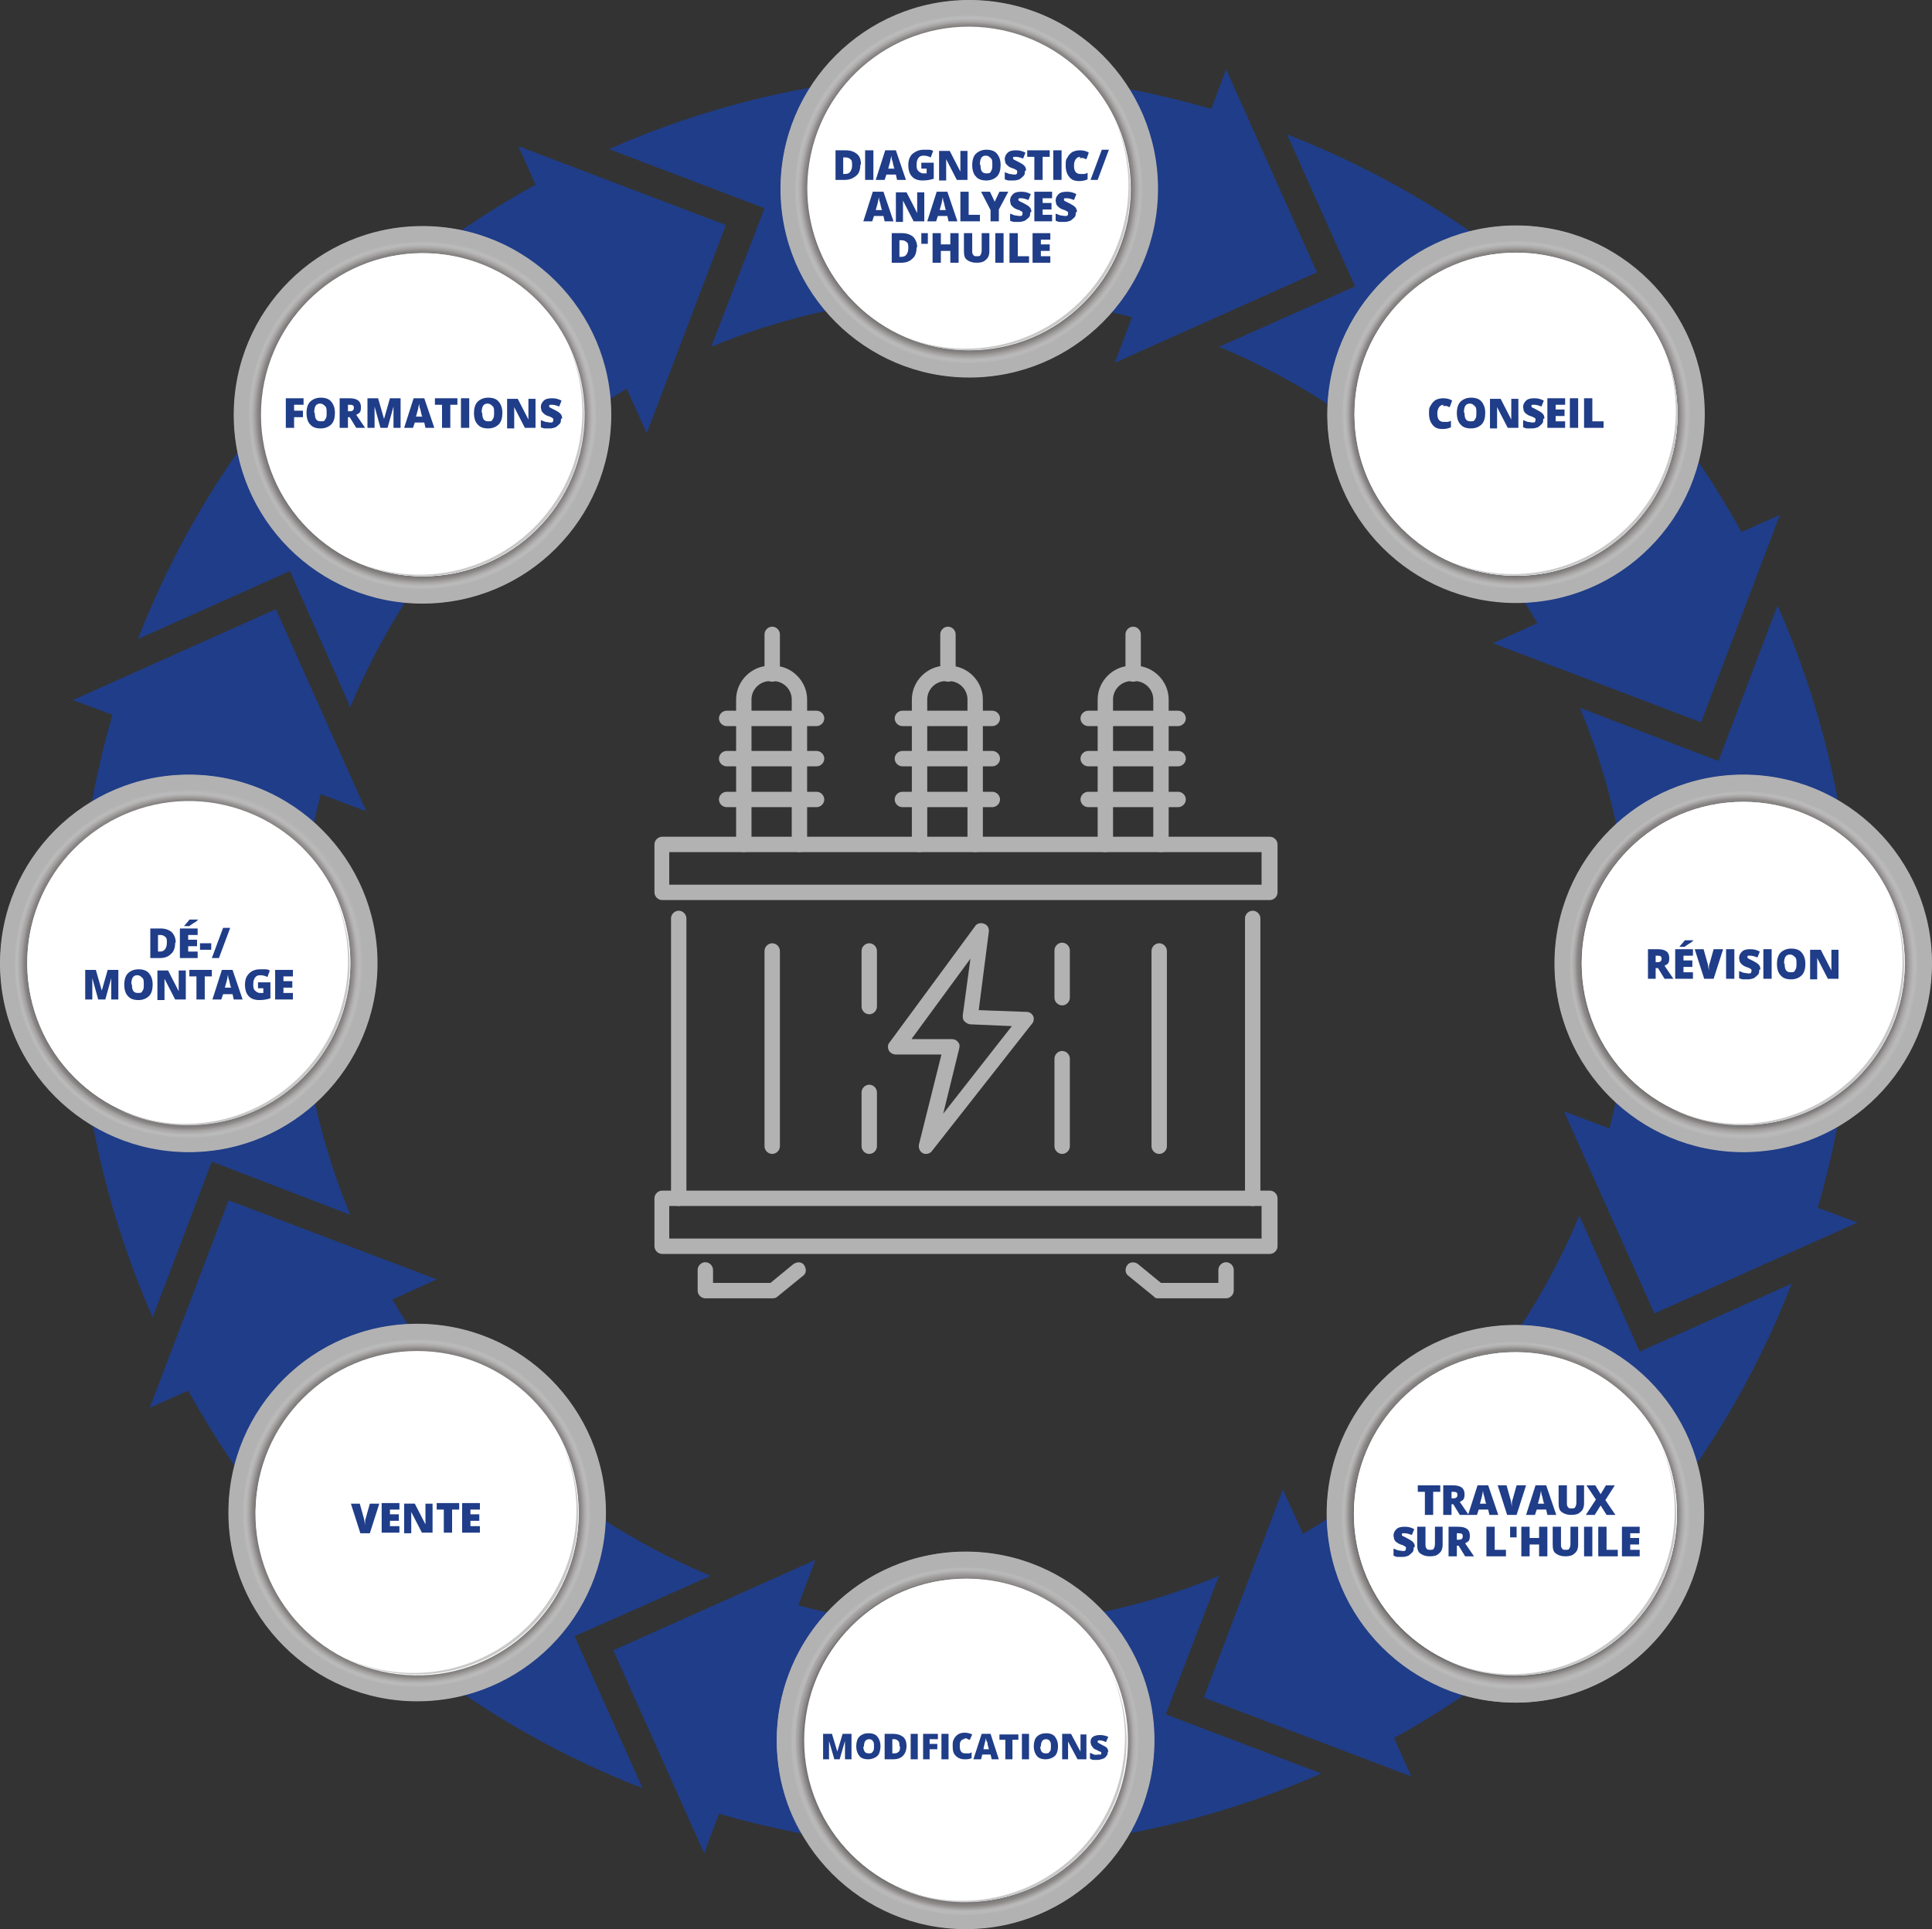 <?xml version="1.0" encoding="UTF-8"?>
<svg xmlns="http://www.w3.org/2000/svg" version="1.1" viewBox="0 0 326.5 326">
  <rect x="0" y="0" width="326.5" height="326" fill="#333333" stroke="none"/>
  <!-- Generator: Adobe Illustrator 29.7.1, SVG Export Plug-In . SVG Version: 2.1.1 Build 8)  -->
  <defs>
    <style>
      .st0 {
        fill: #f8f7f8;
        opacity: 0;
      }

      .st1 {
        fill: #c4c1c2;
        opacity: .1;
      }

      .st2 {
        fill: #787676;
        opacity: .3;
      }

      .st3 {
        fill: #cbc9c9;
        opacity: .1;
      }

      .st4 {
        fill: #9d999a;
        opacity: .2;
      }

      .st5 {
        fill: #5d5c5c;
        opacity: .4;
      }

      .st6 {
        fill: #b3b0b1;
        opacity: .2;
      }

      .st7 {
        fill: #f0eff0;
        opacity: 0;
      }

      .st8 {
        fill: #939090;
        opacity: .2;
      }

      .st9 {
        fill: #f4f3f4;
        opacity: 0;
      }

      .st10 {
        fill: #706e6e;
        opacity: .3;
      }

      .st11, .st12 {
        fill: #fff;
      }

      .st13 {
        fill: #adaaaa;
        opacity: .2;
      }

      .st14 {
        fill: #fbfbfb;
        opacity: 0;
      }

      .st15 {
        fill: #7e7b7b;
        opacity: .3;
      }

      .st16 {
        fill: #969393;
        opacity: .2;
      }

      .st17 {
        fill: #686666;
        opacity: .4;
      }

      .st18 {
        fill: #7b7979;
        opacity: .3;
      }

      .st19 {
        fill: #cac9c9;
      }

      .st20 {
        fill: #605f5f;
        opacity: .4;
      }

      .st21 {
        fill: #bdbabb;
        opacity: .1;
      }

      .st22 {
        fill: #cecccd;
        opacity: .1;
      }

      .st12 {
        opacity: 0;
      }

      .st23 {
        fill: #a6a3a3;
        opacity: .2;
      }

      .st24 {
        fill: #908d8d;
        opacity: .3;
      }

      .st25 {
        fill: #8a8787;
        opacity: .3;
      }

      .st26 {
        fill: #a09d9d;
        opacity: .2;
      }

      .st27 {
        fill: #d9d7d8;
        opacity: 0;
      }

      .st28 {
        fill: #d2d0d0;
        opacity: 0;
      }

      .st29 {
        isolation: isolate;
      }

      .st30 {
        fill: #6b6969;
        opacity: .4;
      }

      .st31 {
        fill: #1f3d88;
      }

      .st32 {
        fill: #636161;
        opacity: .4;
      }

      .st33 {
        fill: #999696;
        opacity: .2;
      }

      .st34 {
        fill: #6e6b6b;
        opacity: .3;
      }

      .st35 {
        fill: #d6d3d4;
        opacity: 0;
      }

      .st36 {
        fill: #dddbdc;
        opacity: 0;
      }

      .st37 {
        mix-blend-mode: multiply;
      }

      .st38 {
        fill: #5b5a5a;
        opacity: .4;
      }

      .st39 {
        fill: #8d8a8a;
        opacity: .3;
      }

      .st40 {
        fill: #c0bebe;
        opacity: .1;
      }

      .st41 {
        fill: #b0adad;
        opacity: .2;
      }

      .st42 {
        fill: #e8e7e8;
        opacity: 0;
      }

      .st43 {
        fill: #e4e3e4;
        opacity: 0;
      }

      .st44 {
        fill: #aaa6a7;
        opacity: .2;
      }

      .st45 {
        fill: #848181;
        opacity: .3;
      }

      .st46 {
        fill: #bab7b8;
        opacity: .1;
      }

      .st47 {
        fill: #b7b4b4;
        opacity: .2;
      }

      .st48 {
        fill: #656464;
        opacity: .4;
      }

      .st49 {
        fill: #878484;
        opacity: .3;
      }

      .st50 {
        fill: #b3b2b2;
      }

      .st51 {
        fill: #e1dfe0;
        opacity: 0;
      }

      .st52 {
        fill: #737171;
        opacity: .3;
      }

      .st53 {
        fill: #767373;
        opacity: .3;
      }

      .st54 {
        fill: #a3a0a0;
        opacity: .2;
      }

      .st55 {
        fill: #817e7e;
        opacity: .3;
      }

      .st56 {
        fill: #ecebec;
        opacity: 0;
      }

      .st57 {
        fill: #c7c5c6;
        opacity: .1;
      }
    </style>
  </defs>
  <g class="st29">
    <g id="Ebene_1">
      <g id="arrows">
        <g>
          <path class="st31" d="M122.6,38l-35-13.3,2.9,6.5c-30.8,17-54.4,43.9-67.2,76.8l25.7-11.5,10.2,23c9.1-21.9,25.1-41.1,46.7-53.8l3.4,7.5,13.3-35Z"/>
          <path class="st31" d="M46.5,103l-34.2,15.3,6.7,2.5c-9.8,33.7-7.4,69.6,6.8,101.8l10-26.3,23.4,9c-9.1-21.9-11.3-46.8-5-71.1l7.7,2.9-15.3-34.2Z"/>
          <path class="st31" d="M38.6,202.9l-13.3,35,6.5-2.9c17,30.8,43.9,54.4,76.8,67.2l-11.5-25.7,23-10.2c-21.9-9.1-41.1-25.1-53.8-46.7l7.5-3.4-35-13.3Z"/>
          <path class="st31" d="M103.7,279l15.3,34.2,2.5-6.7c33.7,9.8,69.6,7.4,101.8-6.8l-26.3-10,9-23.4c-21.9,9.1-46.8,11.3-71.1,5l2.9-7.7-34.2,15.3Z"/>
          <path class="st31" d="M203.5,286.9l35,13.3-2.9-6.5c30.8-17,54.4-43.9,67.2-76.8l-25.7,11.5-10.2-23c-9.1,21.9-25.1,41.1-46.7,53.8l-3.4-7.5-13.3,35Z"/>
          <path class="st31" d="M279.7,221.9l34.2-15.3-6.7-2.5c9.8-33.7,7.4-69.6-6.8-101.8l-10,26.3-23.4-9c9.1,21.9,11.3,46.8,5,71.1l-7.7-2.9,15.3,34.2Z"/>
          <path class="st31" d="M287.5,122l13.3-35-6.5,2.9c-17-30.8-43.9-54.4-76.8-67.2l11.5,25.7-23,10.2c21.9,9.1,41.1,25.1,53.8,46.7l-7.5,3.4,35,13.3Z"/>
          <path class="st31" d="M222.5,45.9l-15.3-34.2-2.5,6.7c-33.7-9.8-69.6-7.4-101.8,6.8l26.3,10-9,23.4c21.9-9.1,46.8-11.3,71.1-5l-2.9,7.7,34.2-15.3Z"/>
        </g>
      </g>
      <g id="infoCircles">
        <g>
          <g>
            <circle class="st50" cx="31.9" cy="162.8" r="31.9"/>
            <path class="st50" d="M54,184.9c-9.8,9.8-24.3,12-36.1,6.5,11.9,5.8,26.7,3.8,36.5-6.1,9.9-9.9,11.9-24.6,6.1-36.5,5.4,11.8,3.3,26.3-6.5,36.1Z"/>
            <path class="st50" d="M9.8,140.7c10.5-10.5,26.5-12.2,38.7-5.1-12.3-7.5-28.5-5.9-39.1,4.7-10.6,10.6-12.2,26.8-4.7,39.1-7.1-12.2-5.4-28.2,5.1-38.7Z"/>
          </g>
          <g class="st37">
            <circle class="st12" cx="31.9" cy="162.9" r="30.3" transform="translate(-105.9 70.2) rotate(-45)"/>
            <circle class="st14" cx="31.9" cy="162.9" r="30.2" transform="translate(-105.9 70.2) rotate(-45)"/>
            <circle class="st0" cx="31.8" cy="162.9" r="30.1" transform="translate(-105.9 70.2) rotate(-45)"/>
            <circle class="st9" cx="31.8" cy="162.9" r="30" transform="translate(-105.9 70.2) rotate(-45)"/>
            <circle class="st7" cx="31.8" cy="162.9" r="30" transform="translate(-105.9 70.2) rotate(-45)"/>
            <circle class="st56" cx="31.8" cy="162.9" r="29.9" transform="translate(-99.7 61.6) rotate(-41.3)"/>
            <circle class="st42" cx="31.8" cy="162.9" r="29.8" transform="translate(-98.7 60.4) rotate(-40.8)"/>
            <circle class="st43" cx="31.8" cy="162.9" r="29.8" transform="translate(-97.7 59.1) rotate(-40.3)"/>
            <circle class="st51" cx="31.8" cy="162.9" r="29.7" transform="translate(-96.7 57.9) rotate(-39.7)"/>
            <circle class="st36" cx="31.8" cy="162.9" r="29.6" transform="translate(-95.7 56.7) rotate(-39.2)"/>
            <circle class="st27" cx="31.8" cy="162.9" r="29.6" transform="translate(-94.7 55.5) rotate(-38.6)"/>
            <circle class="st35" cx="31.8" cy="162.9" r="29.5" transform="translate(-93.7 54.4) rotate(-38.1)"/>
            <circle class="st28" cx="31.8" cy="162.9" r="29.4" transform="translate(-92.7 53.2) rotate(-37.6)"/>
            <circle class="st22" cx="31.8" cy="162.9" r="29.4" transform="translate(-91.7 52.1) rotate(-37.1)"/>
            <circle class="st3" cx="31.8" cy="162.9" r="29.3" transform="translate(-90.7 51) rotate(-36.5)"/>
            <circle class="st57" cx="31.8" cy="162.9" r="29.2" transform="translate(-89.7 49.9) rotate(-36)"/>
            <circle class="st1" cx="31.8" cy="162.9" r="29.2" transform="translate(-88.7 48.8) rotate(-35.5)"/>
            <circle class="st40" cx="31.8" cy="162.9" r="29.1" transform="translate(-87.7 47.8) rotate(-35)"/>
            <circle class="st21" cx="31.8" cy="162.9" r="29" transform="translate(-86.8 46.8) rotate(-34.5)"/>
            <circle class="st46" cx="31.8" cy="162.9" r="29" transform="translate(-85.8 45.8) rotate(-34.1)"/>
            <circle class="st47" cx="31.8" cy="162.9" r="28.9" transform="translate(-84.8 44.8) rotate(-33.6)"/>
            <circle class="st6" cx="31.8" cy="162.9" r="28.8" transform="translate(-83.8 43.8) rotate(-33.1)"/>
            <circle class="st41" cx="31.8" cy="162.9" r="28.7" transform="translate(-82.8 42.9) rotate(-32.6)"/>
            <circle class="st13" cx="31.8" cy="162.9" r="28.7" transform="translate(-81.9 42) rotate(-32.2)"/>
            <circle class="st44" cx="31.8" cy="162.9" r="28.6" transform="translate(-80.9 41.1) rotate(-31.7)"/>
            <circle class="st23" cx="31.8" cy="162.9" r="28.5" transform="translate(-80 40.2) rotate(-31.3)"/>
            <circle class="st54" cx="31.8" cy="162.9" r="28.5" transform="translate(-79 39.3) rotate(-30.8)"/>
            <circle class="st26" cx="31.8" cy="162.9" r="28.4" transform="translate(-78.1 38.5) rotate(-30.4)"/>
            <circle class="st4" cx="31.8" cy="162.9" r="28.3" transform="translate(-77.2 37.7) rotate(-30)"/>
            <circle class="st33" cx="31.8" cy="162.9" r="28.3" transform="translate(-76.3 36.9) rotate(-29.6)"/>
            <circle class="st16" cx="31.8" cy="162.9" r="28.2" transform="translate(-75.4 36.2) rotate(-29.2)"/>
            <circle class="st8" cx="31.8" cy="162.9" r="28.1" transform="translate(-74.5 35.4) rotate(-28.8)"/>
            <circle class="st24" cx="31.8" cy="162.9" r="28.1" transform="translate(-73.6 34.7) rotate(-28.4)"/>
            <circle class="st39" cx="31.8" cy="162.9" r="28" transform="translate(-72.7 34) rotate(-28)"/>
            <circle class="st25" cx="31.8" cy="162.9" r="27.9" transform="translate(-71.9 33.3) rotate(-27.6)"/>
            <circle class="st49" cx="31.8" cy="162.9" r="27.9" transform="translate(-71 32.6) rotate(-27.2)"/>
            <circle class="st45" cx="31.8" cy="162.9" r="27.8" transform="translate(-70.2 31.9) rotate(-26.9)"/>
            <circle class="st55" cx="31.8" cy="162.9" r="27.7" transform="translate(-69.4 31.3) rotate(-26.5)"/>
            <circle class="st15" cx="31.8" cy="162.9" r="27.6" transform="translate(-68.5 30.7) rotate(-26.1)"/>
            <circle class="st18" cx="31.8" cy="162.9" r="27.6" transform="translate(-67.7 30.1) rotate(-25.8)"/>
            <circle class="st2" cx="31.8" cy="162.9" r="27.5" transform="translate(-66.9 29.5) rotate(-25.5)"/>
            <circle class="st53" cx="31.8" cy="162.9" r="27.4" transform="translate(-66.2 28.9) rotate(-25.1)"/>
            <circle class="st52" cx="31.8" cy="162.9" r="27.4" transform="translate(-65.4 28.3) rotate(-24.8)"/>
            <circle class="st10" cx="31.8" cy="162.9" r="27.3" transform="translate(-64.6 27.8) rotate(-24.5)"/>
            <circle class="st34" cx="31.8" cy="162.9" r="27.2" transform="translate(-63.9 27.3) rotate(-24.2)"/>
            <circle class="st30" cx="31.8" cy="162.9" r="27.2" transform="translate(-63.2 26.8) rotate(-23.9)"/>
            <circle class="st17" cx="31.8" cy="162.9" r="27.1" transform="translate(-62.4 26.3) rotate(-23.5)"/>
            <circle class="st48" cx="31.8" cy="162.9" r="27" transform="translate(-61.7 25.8) rotate(-23.3)"/>
            <circle class="st32" cx="31.8" cy="162.9" r="27" transform="translate(-61 25.3) rotate(-23)"/>
            <circle class="st20" cx="31.8" cy="162.9" r="26.9" transform="translate(-60.3 24.8) rotate(-22.7)"/>
            <circle class="st5" cx="31.7" cy="162.9" r="26.8" transform="translate(-59.7 24.4) rotate(-22.4)"/>
            <circle class="st38" cx="31.7" cy="162.9" r="26.8" transform="translate(-59 23.9) rotate(-22.1)"/>
          </g>
          <circle class="st11" cx="31.9" cy="162.8" r="27.3" transform="translate(-131.2 132.4) rotate(-68.4)"/>
          <g>
            <circle class="st11" cx="31.9" cy="162.8" r="27.3"/>
            <path class="st19" d="M50.8,181.8c-8.4,8.4-20.8,10.3-31,5.6,10.2,5,22.8,3.2,31.3-5.2,8.5-8.5,10.2-21.1,5.2-31.3,4.7,10.1,2.8,22.6-5.6,31Z"/>
          </g>
        </g>
        <g>
          <g>
            <circle class="st50" cx="163.2" cy="294.1" r="31.9"/>
            <path class="st50" d="M185.3,316.2c-9.8,9.8-24.3,12-36.1,6.5,11.9,5.8,26.7,3.8,36.5-6.1,9.9-9.9,11.9-24.6,6.1-36.5,5.4,11.8,3.3,26.3-6.5,36.1Z"/>
            <path class="st50" d="M141,272c10.5-10.5,26.5-12.2,38.7-5.1-12.3-7.5-28.5-5.9-39.1,4.7-10.6,10.6-12.2,26.8-4.7,39.1-7.1-12.2-5.4-28.2,5.1-38.7Z"/>
          </g>
          <g class="st37">
            <circle class="st12" cx="163.1" cy="294.2" r="30.3" transform="translate(-173 306.9) rotate(-63.2)"/>
            <circle class="st14" cx="163.1" cy="294.2" r="30.2" transform="translate(-173.2 300.6) rotate(-62.1)"/>
            <circle class="st0" cx="163.1" cy="294.2" r="30.1" transform="translate(-173.3 293.3) rotate(-60.8)"/>
            <circle class="st9" cx="163.1" cy="294.2" r="30" transform="translate(-173.2 284.9) rotate(-59.4)"/>
            <circle class="st7" cx="163.1" cy="294.2" r="30" transform="translate(-172.7 275.2) rotate(-57.8)"/>
            <circle class="st56" cx="163.1" cy="294.2" r="29.9" transform="translate(-171.9 263.9) rotate(-55.8)"/>
            <circle class="st42" cx="163.1" cy="294.2" r="29.8" transform="translate(-170.5 250.8) rotate(-53.6)"/>
            <circle class="st43" cx="163.1" cy="294.2" r="29.8" transform="translate(-168.1 235.6) rotate(-51)"/>
            <circle class="st51" cx="163.1" cy="294.2" r="29.7" transform="translate(-160.3 201.5) rotate(-45)"/>
            <circle class="st36" cx="163.1" cy="294.2" r="29.6" transform="translate(-160.3 201.5) rotate(-45)"/>
            <circle class="st27" cx="163.1" cy="294.2" r="29.6" transform="translate(-160.3 201.5) rotate(-45)"/>
            <circle class="st35" cx="163.1" cy="294.2" r="29.5" transform="translate(-142.4 153.3) rotate(-36.2)"/>
            <circle class="st28" cx="163.1" cy="294.2" r="29.4" transform="translate(-130.6 130.1) rotate(-31.8)"/>
            <circle class="st22" cx="163.1" cy="294.2" r="29.4" transform="translate(-117.1 108.1) rotate(-27.4)"/>
            <circle class="st3" cx="163.1" cy="294.2" r="29.3" transform="translate(-102.8 88.1) rotate(-23.2)"/>
            <circle class="st57" cx="163.1" cy="294.2" r="29.2" transform="translate(-88.5 70.9) rotate(-19.4)"/>
            <circle class="st1" cx="163.1" cy="294.2" r="29.2" transform="translate(-74.9 56.4) rotate(-16)"/>
            <circle class="st40" cx="163.1" cy="294.2" r="29.1" transform="translate(-62.4 44.6) rotate(-13.1)"/>
            <circle class="st21" cx="163.1" cy="294.2" r="29" transform="translate(-51.1 34.9) rotate(-10.6)"/>
            <circle class="st46" cx="163.1" cy="294.2" r="29" transform="translate(-41.2 27) rotate(-8.4)"/>
            <circle class="st47" cx="163.1" cy="294.2" r="28.9" transform="translate(-32.5 20.5) rotate(-6.5)"/>
            <circle class="st6" cx="163.1" cy="294.2" r="28.8" transform="translate(-24.8 15.2) rotate(-5)"/>
            <circle class="st41" cx="163.1" cy="294.2" r="28.7" transform="translate(-18 10.7) rotate(-3.6)"/>
            <circle class="st13" cx="163.1" cy="294.2" r="28.7" transform="translate(-12.1 7) rotate(-2.4)"/>
            <circle class="st44" cx="163.1" cy="294.2" r="28.6" transform="translate(-6.8 3.9) rotate(-1.3)"/>
            <circle class="st23" cx="163.1" cy="294.2" r="28.5" transform="translate(-2.1 1.2) rotate(-.4)"/>
            <circle class="st54" cx="163.1" cy="294.2" r="28.5" transform="translate(-132.2 455.3) rotate(-89.6)"/>
            <circle class="st26" cx="163.1" cy="294.2" r="28.4" transform="translate(-134.3 451.5) rotate(-88.9)"/>
            <circle class="st4" cx="163.1" cy="294.2" r="28.3" transform="translate(-136 448.2) rotate(-88.2)"/>
            <circle class="st33" cx="163.1" cy="294.2" r="28.3" transform="translate(-137.6 445.1) rotate(-87.7)"/>
            <circle class="st16" cx="163.1" cy="294.2" r="28.2" transform="translate(-138.9 442.4) rotate(-87.1)"/>
            <circle class="st8" cx="163.1" cy="294.2" r="28.1" transform="translate(-140.1 439.9) rotate(-86.7)"/>
            <circle class="st24" cx="163.1" cy="294.2" r="28.1" transform="translate(-141.2 437.6) rotate(-86.2)"/>
            <circle class="st39" cx="163.1" cy="294.2" r="28" transform="translate(-142.2 435.5) rotate(-85.8)"/>
            <circle class="st25" cx="163.1" cy="294.2" r="27.9" transform="translate(-143.1 433.5) rotate(-85.5)"/>
            <circle class="st49" cx="163.1" cy="294.2" r="27.9" transform="translate(-143.9 431.8) rotate(-85.1)"/>
            <circle class="st45" cx="163.1" cy="294.2" r="27.8" transform="translate(-144.6 430.1) rotate(-84.8)"/>
            <circle class="st55" cx="163.1" cy="294.2" r="27.7" transform="translate(-145.3 428.6) rotate(-84.5)"/>
            <circle class="st15" cx="163.1" cy="294.2" r="27.6" transform="translate(-145.9 427.2) rotate(-84.3)"/>
            <circle class="st18" cx="163.1" cy="294.2" r="27.6" transform="translate(-146.5 425.8) rotate(-84)"/>
            <circle class="st2" cx="163.1" cy="294.2" r="27.5" transform="translate(-147 424.6) rotate(-83.8)"/>
            <circle class="st53" cx="163" cy="294.2" r="27.4" transform="translate(-147.5 423.4) rotate(-83.6)"/>
            <circle class="st52" cx="163" cy="294.2" r="27.4" transform="translate(-148 422.3) rotate(-83.4)"/>
            <circle class="st10" cx="163" cy="294.2" r="27.3" transform="translate(-148.4 421.3) rotate(-83.2)"/>
            <circle class="st34" cx="163" cy="294.2" r="27.2" transform="translate(-148.8 420.4) rotate(-83)"/>
            <circle class="st30" cx="163" cy="294.2" r="27.2" transform="translate(-149.1 419.4) rotate(-82.9)"/>
            <circle class="st17" cx="163" cy="294.2" r="27.1" transform="translate(-149.5 418.6) rotate(-82.7)"/>
            <circle class="st48" cx="163" cy="294.2" r="27" transform="translate(-149.8 417.8) rotate(-82.6)"/>
            <circle class="st32" cx="163" cy="294.2" r="27" transform="translate(-150.1 417) rotate(-82.4)"/>
            <circle class="st20" cx="163" cy="294.2" r="26.9" transform="translate(-150.4 416.3) rotate(-82.3)"/>
            <circle class="st5" cx="163" cy="294.2" r="26.8" transform="translate(-150.7 415.6) rotate(-82.2)"/>
            <circle class="st38" cx="163" cy="294.2" r="26.8" transform="translate(-150.9 414.9) rotate(-82)"/>
          </g>
          <circle class="st11" cx="163.2" cy="294.1" r="27.3" transform="translate(-27.8 17.3) rotate(-5.6)"/>
          <g>
            <circle class="st11" cx="163.2" cy="294.1" r="27.3"/>
            <path class="st19" d="M182.1,313.1c-8.4,8.4-20.8,10.3-31,5.6,10.2,5,22.8,3.2,31.3-5.2,8.5-8.5,10.2-21.1,5.2-31.3,4.7,10.1,2.8,22.6-5.6,31Z"/>
          </g>
        </g>
        <g>
          <g>
            <circle class="st50" cx="256.1" cy="255.8" r="31.9"/>
            <path class="st50" d="M278.2,278c-9.8,9.8-24.3,12-36.1,6.5,11.9,5.8,26.7,3.8,36.5-6.1s11.9-24.6,6.1-36.5c5.4,11.8,3.3,26.3-6.5,36.1Z"/>
            <path class="st50" d="M234,233.7c10.5-10.5,26.5-12.2,38.7-5.1-12.3-7.5-28.5-5.9-39.1,4.7-10.6,10.6-12.2,26.8-4.7,39.1-7.1-12.2-5.4-28.2,5.1-38.7Z"/>
          </g>
          <g class="st37">
            <circle class="st12" cx="256" cy="255.9" r="30.3" transform="translate(-51.9 446.3) rotate(-76.7)"/>
            <circle class="st14" cx="256" cy="255.9" r="30.2" transform="translate(-51.5 446.9) rotate(-76.8)"/>
            <circle class="st0" cx="256" cy="255.9" r="30.1" transform="translate(-51.1 447.5) rotate(-76.9)"/>
            <circle class="st9" cx="256" cy="255.9" r="30" transform="translate(-50.8 448.1) rotate(-77)"/>
            <circle class="st7" cx="256" cy="255.9" r="30" transform="translate(-50.4 448.7) rotate(-77.2)"/>
            <circle class="st56" cx="256" cy="255.9" r="29.9" transform="translate(-50.1 449.2) rotate(-77.3)"/>
            <circle class="st42" cx="256" cy="255.9" r="29.8" transform="translate(-49.7 449.8) rotate(-77.4)"/>
            <circle class="st43" cx="256" cy="255.9" r="29.8" transform="translate(-49.4 450.3) rotate(-77.5)"/>
            <circle class="st51" cx="256" cy="255.9" r="29.7" transform="translate(-49.1 450.8) rotate(-77.6)"/>
            <circle class="st36" cx="256" cy="255.9" r="29.6" transform="translate(-48.7 451.4) rotate(-77.7)"/>
            <circle class="st27" cx="256" cy="255.9" r="29.6" transform="translate(-48.4 451.9) rotate(-77.8)"/>
            <circle class="st35" cx="256" cy="255.9" r="29.5" transform="translate(-48.1 452.4) rotate(-77.9)"/>
            <circle class="st28" cx="256" cy="255.9" r="29.4" transform="translate(-47.7 452.9) rotate(-77.9)"/>
            <circle class="st22" cx="256" cy="255.9" r="29.4" transform="translate(-47.4 453.4) rotate(-78)"/>
            <circle class="st3" cx="256" cy="255.9" r="29.3" transform="translate(-47.1 453.8) rotate(-78.1)"/>
            <circle class="st57" cx="256" cy="255.9" r="29.2" transform="translate(-46.8 454.3) rotate(-78.2)"/>
            <circle class="st1" cx="256" cy="255.9" r="29.2" transform="translate(-46.5 454.8) rotate(-78.3)"/>
            <circle class="st40" cx="256" cy="255.9" r="29.1" transform="translate(-46.2 455.3) rotate(-78.4)"/>
            <circle class="st21" cx="256" cy="255.9" r="29" transform="translate(-45.9 455.7) rotate(-78.5)"/>
            <circle class="st46" cx="256" cy="255.9" r="29" transform="translate(-45.6 456.2) rotate(-78.6)"/>
            <circle class="st47" cx="256" cy="255.9" r="28.9" transform="translate(-45.3 456.6) rotate(-78.7)"/>
            <circle class="st6" cx="256" cy="255.9" r="28.8" transform="translate(-45 457) rotate(-78.7)"/>
            <circle class="st41" cx="256" cy="255.9" r="28.7" transform="translate(-44.7 457.5) rotate(-78.8)"/>
            <circle class="st13" cx="256" cy="255.9" r="28.7" transform="translate(-44.4 457.9) rotate(-78.9)"/>
            <circle class="st44" cx="256" cy="255.9" r="28.6" transform="translate(-44.2 458.3) rotate(-79)"/>
            <circle class="st23" cx="256" cy="255.9" r="28.5" transform="translate(-43.9 458.7) rotate(-79.1)"/>
            <circle class="st54" cx="256" cy="255.9" r="28.5" transform="translate(-43.6 459.1) rotate(-79.1)"/>
            <circle class="st26" cx="256" cy="255.9" r="28.4" transform="translate(-43.3 459.5) rotate(-79.2)"/>
            <circle class="st4" cx="256" cy="255.9" r="28.3" transform="translate(-43.1 459.9) rotate(-79.3)"/>
            <circle class="st33" cx="256" cy="255.9" r="28.3" transform="translate(-42.8 460.3) rotate(-79.4)"/>
            <circle class="st16" cx="256" cy="255.9" r="28.2" transform="translate(-42.6 460.7) rotate(-79.4)"/>
            <circle class="st8" cx="256" cy="255.9" r="28.1" transform="translate(-42.3 461) rotate(-79.5)"/>
            <circle class="st24" cx="256" cy="255.9" r="28.1" transform="translate(-42 461.4) rotate(-79.6)"/>
            <circle class="st39" cx="256" cy="255.9" r="28" transform="translate(-41.8 461.8) rotate(-79.7)"/>
            <circle class="st25" cx="256" cy="255.9" r="27.9" transform="translate(-41.5 462.1) rotate(-79.7)"/>
            <circle class="st49" cx="256" cy="255.9" r="27.9" transform="translate(-41.3 462.5) rotate(-79.8)"/>
            <circle class="st45" cx="256" cy="255.9" r="27.8" transform="translate(-41 462.8) rotate(-79.9)"/>
            <circle class="st55" cx="256" cy="255.9" r="27.7" transform="translate(-40.8 463.2) rotate(-79.9)"/>
            <circle class="st15" cx="256" cy="255.9" r="27.6" transform="translate(-40.6 463.5) rotate(-80)"/>
            <circle class="st18" cx="256" cy="255.9" r="27.6" transform="translate(-40.3 463.9) rotate(-80.1)"/>
            <circle class="st2" cx="256" cy="255.9" r="27.5" transform="translate(-40.1 464.2) rotate(-80.1)"/>
            <circle class="st53" cx="256" cy="255.9" r="27.4" transform="translate(-39.9 464.5) rotate(-80.2)"/>
            <circle class="st52" cx="256" cy="255.9" r="27.4" transform="translate(-39.6 464.8) rotate(-80.2)"/>
            <circle class="st10" cx="255.9" cy="255.9" r="27.3" transform="translate(-39.4 465.2) rotate(-80.3)"/>
            <circle class="st34" cx="255.9" cy="255.9" r="27.2" transform="translate(-39.2 465.5) rotate(-80.4)"/>
            <circle class="st30" cx="255.9" cy="255.9" r="27.2" transform="translate(-39 465.8) rotate(-80.4)"/>
            <circle class="st17" cx="255.9" cy="255.9" r="27.1" transform="translate(-38.8 466.1) rotate(-80.5)"/>
            <circle class="st48" cx="255.9" cy="255.9" r="27" transform="translate(-38.5 466.4) rotate(-80.6)"/>
            <circle class="st32" cx="255.9" cy="255.9" r="27" transform="translate(-38.3 466.7) rotate(-80.6)"/>
            <circle class="st20" cx="255.9" cy="255.9" r="26.9" transform="translate(-38.1 467) rotate(-80.7)"/>
            <circle class="st5" cx="255.9" cy="255.9" r="26.8" transform="translate(-37.9 467.3) rotate(-80.7)"/>
            <circle class="st38" cx="255.9" cy="255.9" r="26.8" transform="translate(-37.7 467.6) rotate(-80.8)"/>
          </g>
          <circle class="st11" cx="256.1" cy="255.8" r="27.3"/>
          <g>
            <circle class="st11" cx="256.1" cy="255.8" r="27.3"/>
            <path class="st19" d="M275,274.8c-8.4,8.4-20.8,10.3-31,5.6,10.2,5,22.8,3.2,31.3-5.2,8.5-8.5,10.2-21.1,5.2-31.3,4.7,10.1,2.8,22.6-5.6,31Z"/>
          </g>
        </g>
        <g>
          <g>
            <circle class="st50" cx="70.5" cy="255.6" r="31.9"/>
            <path class="st50" d="M92.6,277.7c-9.8,9.8-24.3,12-36.1,6.5,11.9,5.8,26.7,3.8,36.5-6.1,9.9-9.9,11.9-24.6,6.1-36.5,5.4,11.8,3.3,26.3-6.5,36.1Z"/>
            <path class="st50" d="M48.4,233.5c10.5-10.5,26.5-12.2,38.7-5.1-12.3-7.5-28.5-5.9-39.1,4.7-10.6,10.6-12.2,26.8-4.7,39.1-7.1-12.2-5.4-28.2,5.1-38.7Z"/>
          </g>
          <g class="st37">
            <circle class="st12" cx="70.5" cy="255.7" r="30.3"/>
            <circle class="st14" cx="70.5" cy="255.7" r="30.2"/>
            <circle class="st0" cx="70.5" cy="255.7" r="30.1"/>
            <circle class="st9" cx="70.5" cy="255.7" r="30"/>
            <circle class="st7" cx="70.5" cy="255.7" r="30"/>
            <circle class="st56" cx="70.4" cy="255.7" r="29.9"/>
            <circle class="st42" cx="70.4" cy="255.7" r="29.8"/>
            <circle class="st43" cx="70.4" cy="255.7" r="29.8"/>
            <circle class="st51" cx="70.4" cy="255.7" r="29.7"/>
            <circle class="st36" cx="70.4" cy="255.7" r="29.6"/>
            <circle class="st27" cx="70.4" cy="255.7" r="29.6"/>
            <circle class="st35" cx="70.4" cy="255.7" r="29.5"/>
            <circle class="st28" cx="70.4" cy="255.7" r="29.4"/>
            <circle class="st22" cx="70.4" cy="255.7" r="29.4"/>
            <circle class="st3" cx="70.4" cy="255.7" r="29.3"/>
            <circle class="st57" cx="70.4" cy="255.7" r="29.2"/>
            <circle class="st1" cx="70.4" cy="255.7" r="29.2"/>
            <circle class="st40" cx="70.4" cy="255.7" r="29.1"/>
            <circle class="st21" cx="70.4" cy="255.7" r="29"/>
            <circle class="st46" cx="70.4" cy="255.7" r="29"/>
            <circle class="st47" cx="70.4" cy="255.7" r="28.9"/>
            <circle class="st6" cx="70.4" cy="255.7" r="28.8"/>
            <circle class="st41" cx="70.4" cy="255.7" r="28.7"/>
            <circle class="st13" cx="70.4" cy="255.7" r="28.7"/>
            <circle class="st44" cx="70.4" cy="255.7" r="28.6"/>
            <circle class="st23" cx="70.4" cy="255.7" r="28.5"/>
            <circle class="st54" cx="70.4" cy="255.7" r="28.5"/>
            <circle class="st26" cx="70.4" cy="255.7" r="28.4"/>
            <circle class="st4" cx="70.4" cy="255.7" r="28.3"/>
            <circle class="st33" cx="70.4" cy="255.7" r="28.3"/>
            <circle class="st16" cx="70.4" cy="255.7" r="28.2"/>
            <circle class="st8" cx="70.4" cy="255.7" r="28.1"/>
            <circle class="st24" cx="70.4" cy="255.7" r="28.1"/>
            <circle class="st39" cx="70.4" cy="255.7" r="28"/>
            <circle class="st25" cx="70.4" cy="255.7" r="27.9"/>
            <circle class="st49" cx="70.4" cy="255.7" r="27.9"/>
            <circle class="st45" cx="70.4" cy="255.7" r="27.8"/>
            <circle class="st55" cx="70.4" cy="255.7" r="27.7"/>
            <circle class="st15" cx="70.4" cy="255.7" r="27.6"/>
            <circle class="st18" cx="70.4" cy="255.7" r="27.6"/>
            <circle class="st2" cx="70.4" cy="255.7" r="27.5"/>
            <circle class="st53" cx="70.4" cy="255.7" r="27.4"/>
            <circle class="st52" cx="70.4" cy="255.7" r="27.4"/>
            <circle class="st10" cx="70.4" cy="255.7" r="27.3"/>
            <circle class="st34" cx="70.4" cy="255.7" r="27.2"/>
            <circle class="st30" cx="70.4" cy="255.7" r="27.2"/>
            <circle class="st17" cx="70.4" cy="255.7" r="27.1"/>
            <circle class="st48" cx="70.4" cy="255.7" r="27"/>
            <circle class="st32" cx="70.4" cy="255.7" r="27"/>
            <circle class="st20" cx="70.4" cy="255.7" r="26.9"/>
            <circle class="st5" cx="70.4" cy="255.7" r="26.8"/>
            <circle class="st38" cx="70.4" cy="255.7" r="26.8"/>
          </g>
          <circle class="st11" cx="70.5" cy="255.6" r="27.3" transform="translate(-193.3 282.7) rotate(-80.4)"/>
          <g>
            <circle class="st11" cx="70.5" cy="255.6" r="27.3"/>
            <path class="st19" d="M89.4,274.6c-8.4,8.4-20.8,10.3-31,5.6,10.2,5,22.8,3.2,31.3-5.2,8.5-8.5,10.2-21.1,5.2-31.3,4.7,10.1,2.8,22.6-5.6,31Z"/>
          </g>
        </g>
        <g>
          <g>
            <circle class="st50" cx="71.4" cy="70.1" r="31.9"/>
            <path class="st50" d="M93.5,92.2c-9.8,9.8-24.3,12-36.1,6.5,11.9,5.8,26.7,3.8,36.5-6.1,9.9-9.9,11.9-24.6,6.1-36.5,5.4,11.8,3.3,26.3-6.5,36.1Z"/>
            <path class="st50" d="M49.3,48c10.5-10.5,26.5-12.2,38.7-5.1-12.3-7.5-28.5-5.9-39.1,4.7-10.6,10.6-12.2,26.8-4.7,39.1-7.1-12.2-5.4-28.2,5.1-38.7Z"/>
          </g>
          <g class="st37">
            <circle class="st12" cx="71.4" cy="70.2" r="30.3"/>
            <circle class="st14" cx="71.4" cy="70.2" r="30.2"/>
            <circle class="st0" cx="71.4" cy="70.2" r="30.1"/>
            <circle class="st9" cx="71.4" cy="70.2" r="30"/>
            <circle class="st7" cx="71.4" cy="70.2" r="30"/>
            <circle class="st56" cx="71.4" cy="70.2" r="29.9"/>
            <circle class="st42" cx="71.4" cy="70.2" r="29.8"/>
            <circle class="st43" cx="71.4" cy="70.2" r="29.8"/>
            <circle class="st51" cx="71.4" cy="70.2" r="29.7"/>
            <circle class="st36" cx="71.4" cy="70.2" r="29.6"/>
            <circle class="st27" cx="71.4" cy="70.2" r="29.6"/>
            <circle class="st35" cx="71.4" cy="70.2" r="29.5"/>
            <circle class="st28" cx="71.4" cy="70.2" r="29.4"/>
            <circle class="st22" cx="71.4" cy="70.2" r="29.4"/>
            <circle class="st3" cx="71.4" cy="70.2" r="29.3"/>
            <circle class="st57" cx="71.4" cy="70.2" r="29.2"/>
            <circle class="st1" cx="71.4" cy="70.2" r="29.2"/>
            <circle class="st40" cx="71.4" cy="70.2" r="29.1"/>
            <circle class="st21" cx="71.3" cy="70.2" r="29"/>
            <circle class="st46" cx="71.3" cy="70.2" r="29"/>
            <circle class="st47" cx="71.3" cy="70.2" r="28.9"/>
            <circle class="st6" cx="71.3" cy="70.2" r="28.8"/>
            <circle class="st41" cx="71.3" cy="70.2" r="28.7"/>
            <circle class="st13" cx="71.3" cy="70.2" r="28.7"/>
            <circle class="st44" cx="71.3" cy="70.2" r="28.6"/>
            <circle class="st23" cx="71.3" cy="70.2" r="28.5"/>
            <circle class="st54" cx="71.3" cy="70.2" r="28.5"/>
            <circle class="st26" cx="71.3" cy="70.2" r="28.4"/>
            <circle class="st4" cx="71.3" cy="70.2" r="28.3"/>
            <circle class="st33" cx="71.3" cy="70.2" r="28.3"/>
            <circle class="st16" cx="71.3" cy="70.2" r="28.2"/>
            <circle class="st8" cx="71.3" cy="70.2" r="28.1"/>
            <circle class="st24" cx="71.3" cy="70.2" r="28.1"/>
            <circle class="st39" cx="71.3" cy="70.2" r="28"/>
            <circle class="st25" cx="71.3" cy="70.2" r="27.9"/>
            <circle class="st49" cx="71.3" cy="70.2" r="27.9"/>
            <circle class="st45" cx="71.3" cy="70.2" r="27.8"/>
            <circle class="st55" cx="71.3" cy="70.2" r="27.7"/>
            <circle class="st15" cx="71.3" cy="70.2" r="27.6"/>
            <circle class="st18" cx="71.3" cy="70.2" r="27.6"/>
            <circle class="st2" cx="71.3" cy="70.2" r="27.5"/>
            <circle class="st53" cx="71.3" cy="70.2" r="27.4"/>
            <circle class="st52" cx="71.3" cy="70.2" r="27.4"/>
            <circle class="st10" cx="71.3" cy="70.2" r="27.3"/>
            <circle class="st34" cx="71.3" cy="70.2" r="27.2"/>
            <circle class="st30" cx="71.3" cy="70.2" r="27.2"/>
            <circle class="st17" cx="71.3" cy="70.2" r="27.1"/>
            <circle class="st48" cx="71.3" cy="70.2" r="27"/>
            <circle class="st32" cx="71.3" cy="70.2" r="27"/>
            <circle class="st20" cx="71.3" cy="70.2" r="26.9"/>
            <circle class="st5" cx="71.3" cy="70.2" r="26.8"/>
            <circle class="st38" cx="71.3" cy="70.2" r="26.8"/>
          </g>
          <circle class="st11" cx="71.4" cy="70.1" r="27.3" transform="translate(-13.8 122.4) rotate(-76)"/>
          <g>
            <circle class="st11" cx="71.4" cy="70.1" r="27.3"/>
            <path class="st19" d="M90.4,89c-8.4,8.4-20.8,10.3-31,5.6,10.2,5,22.8,3.2,31.3-5.2,8.5-8.5,10.2-21.1,5.2-31.3,4.7,10.1,2.8,22.6-5.6,31Z"/>
          </g>
        </g>
        <g>
          <g>
            <circle class="st50" cx="163.8" cy="31.9" r="31.9"/>
            <path class="st50" d="M185.9,54c-9.8,9.8-24.3,12-36.1,6.5,11.9,5.8,26.7,3.8,36.5-6.1s11.9-24.6,6.1-36.5c5.4,11.8,3.3,26.3-6.5,36.1Z"/>
            <path class="st50" d="M141.7,9.8c10.5-10.5,26.5-12.2,38.7-5.1-12.3-7.5-28.5-5.9-39.1,4.7-10.6,10.6-12.2,26.8-4.7,39.1-7.1-12.2-5.4-28.2,5.1-38.7Z"/>
          </g>
          <g class="st37">
            <circle class="st12" cx="163.8" cy="32" r="30.3"/>
            <circle class="st14" cx="163.8" cy="32" r="30.2" transform="translate(131.3 195.6) rotate(-89.8)"/>
            <circle class="st0" cx="163.8" cy="32" r="30.1" transform="translate(130.8 195.5) rotate(-89.7)"/>
            <circle class="st9" cx="163.8" cy="32" r="30" transform="translate(130.3 195.4) rotate(-89.5)"/>
            <circle class="st7" cx="163.8" cy="32" r="30" transform="translate(129.8 195.3) rotate(-89.3)"/>
            <circle class="st56" cx="163.8" cy="32" r="29.9" transform="translate(129.3 195.2) rotate(-89.1)"/>
            <circle class="st42" cx="163.8" cy="32" r="29.8" transform="translate(128.7 195.1) rotate(-88.9)"/>
            <circle class="st43" cx="163.8" cy="32" r="29.8" transform="translate(128.2 195) rotate(-88.7)"/>
            <circle class="st51" cx="163.8" cy="32" r="29.7" transform="translate(127.7 194.9) rotate(-88.6)"/>
            <circle class="st36" cx="163.8" cy="32" r="29.6" transform="translate(127.1 194.7) rotate(-88.4)"/>
            <circle class="st27" cx="163.8" cy="32" r="29.6" transform="translate(126.6 194.6) rotate(-88.2)"/>
            <circle class="st35" cx="163.8" cy="32" r="29.5" transform="translate(126 194.5) rotate(-88)"/>
            <circle class="st28" cx="163.8" cy="32" r="29.4" transform="translate(125.5 194.4) rotate(-87.8)"/>
            <circle class="st22" cx="163.7" cy="32" r="29.4" transform="translate(124.9 194.2) rotate(-87.6)"/>
            <circle class="st3" cx="163.7" cy="32" r="29.3" transform="translate(124.3 194.1) rotate(-87.4)"/>
            <circle class="st57" cx="163.7" cy="32" r="29.2" transform="translate(123.7 193.9) rotate(-87.2)"/>
            <circle class="st1" cx="163.7" cy="32" r="29.2" transform="translate(123.1 193.8) rotate(-87)"/>
            <circle class="st40" cx="163.7" cy="32" r="29.1" transform="translate(122.6 193.6) rotate(-86.8)"/>
            <circle class="st21" cx="163.7" cy="32" r="29" transform="translate(122 193.5) rotate(-86.5)"/>
            <circle class="st46" cx="163.7" cy="32" r="29" transform="translate(121.3 193.3) rotate(-86.3)"/>
            <circle class="st47" cx="163.7" cy="32" r="28.9" transform="translate(120.7 193.2) rotate(-86.1)"/>
            <circle class="st6" cx="163.7" cy="32" r="28.8" transform="translate(120.1 193) rotate(-85.9)"/>
            <circle class="st41" cx="163.7" cy="32" r="28.7" transform="translate(119.5 192.8) rotate(-85.7)"/>
            <circle class="st13" cx="163.7" cy="32" r="28.7" transform="translate(118.9 192.6) rotate(-85.4)"/>
            <circle class="st44" cx="163.7" cy="32" r="28.6" transform="translate(118.2 192.5) rotate(-85.2)"/>
            <circle class="st23" cx="163.7" cy="32" r="28.5" transform="translate(117.6 192.3) rotate(-85)"/>
            <circle class="st54" cx="163.7" cy="32" r="28.5" transform="translate(116.9 192.1) rotate(-84.8)"/>
            <circle class="st26" cx="163.7" cy="32" r="28.4" transform="translate(116.3 191.9) rotate(-84.5)"/>
            <circle class="st4" cx="163.7" cy="32" r="28.3" transform="translate(115.6 191.7) rotate(-84.3)"/>
            <circle class="st33" cx="163.7" cy="32" r="28.3" transform="translate(114.9 191.5) rotate(-84)"/>
            <circle class="st16" cx="163.7" cy="32" r="28.2" transform="translate(114.2 191.3) rotate(-83.8)"/>
            <circle class="st8" cx="163.7" cy="32" r="28.1" transform="translate(113.6 191.1) rotate(-83.6)"/>
            <circle class="st24" cx="163.7" cy="32" r="28.1" transform="translate(112.9 190.8) rotate(-83.3)"/>
            <circle class="st39" cx="163.7" cy="32" r="28" transform="translate(112.2 190.6) rotate(-83.1)"/>
            <circle class="st25" cx="163.7" cy="32" r="27.9" transform="translate(111.5 190.4) rotate(-82.8)"/>
            <circle class="st49" cx="163.7" cy="32" r="27.9" transform="translate(110.8 190.1) rotate(-82.5)"/>
            <circle class="st45" cx="163.7" cy="32" r="27.8" transform="translate(110 189.9) rotate(-82.3)"/>
            <circle class="st55" cx="163.7" cy="32" r="27.7" transform="translate(109.3 189.6) rotate(-82)"/>
            <circle class="st15" cx="163.7" cy="32" r="27.6" transform="translate(108.6 189.4) rotate(-81.8)"/>
            <circle class="st18" cx="163.7" cy="32" r="27.6" transform="translate(107.9 189.1) rotate(-81.5)"/>
            <circle class="st2" cx="163.7" cy="32" r="27.5" transform="translate(107.1 188.9) rotate(-81.2)"/>
            <circle class="st53" cx="163.7" cy="32" r="27.4" transform="translate(106.4 188.6) rotate(-80.9)"/>
            <circle class="st52" cx="163.7" cy="32" r="27.4" transform="translate(105.6 188.3) rotate(-80.7)"/>
            <circle class="st10" cx="163.7" cy="32" r="27.3" transform="translate(104.8 188) rotate(-80.4)"/>
            <circle class="st34" cx="163.7" cy="32" r="27.2" transform="translate(104.1 187.7) rotate(-80.1)"/>
            <circle class="st30" cx="163.7" cy="32" r="27.2" transform="translate(103.3 187.4) rotate(-79.8)"/>
            <circle class="st17" cx="163.7" cy="32" r="27.1" transform="translate(102.5 187.1) rotate(-79.5)"/>
            <circle class="st48" cx="163.7" cy="32" r="27" transform="translate(101.8 186.8) rotate(-79.3)"/>
            <circle class="st32" cx="163.7" cy="32" r="27" transform="translate(101 186.5) rotate(-79)"/>
            <circle class="st20" cx="163.7" cy="32" r="26.9" transform="translate(100.2 186.2) rotate(-78.7)"/>
            <circle class="st5" cx="163.7" cy="32" r="26.8" transform="translate(99.4 185.8) rotate(-78.4)"/>
            <circle class="st38" cx="163.7" cy="32" r="26.8" transform="translate(98.6 185.5) rotate(-78.1)"/>
          </g>
          <circle class="st11" cx="163.8" cy="31.9" r="27.3" transform="translate(106.6 188.6) rotate(-81)"/>
          <g>
            <circle class="st11" cx="163.8" cy="31.9" r="27.3"/>
            <path class="st19" d="M182.7,50.8c-8.4,8.4-20.8,10.3-31,5.6,10.2,5,22.8,3.2,31.3-5.2,8.5-8.5,10.2-21.1,5.2-31.3,4.7,10.1,2.8,22.6-5.6,31Z"/>
          </g>
        </g>
        <g>
          <g>
            <circle class="st50" cx="256.2" cy="70" r="31.9"/>
            <path class="st50" d="M278.3,92.1c-9.8,9.8-24.3,12-36.1,6.5,11.9,5.8,26.7,3.8,36.5-6.1s11.9-24.6,6.1-36.5c5.4,11.8,3.3,26.3-6.5,36.1Z"/>
            <path class="st50" d="M234.1,47.9c10.5-10.5,26.5-12.2,38.7-5.1-12.3-7.5-28.5-5.9-39.1,4.7-10.6,10.6-12.2,26.8-4.7,39.1-7.1-12.2-5.4-28.2,5.1-38.7Z"/>
          </g>
          <g class="st37">
            <circle class="st12" cx="256.2" cy="70.1" r="30.3"/>
            <circle class="st14" cx="256.2" cy="70.1" r="30.2"/>
            <circle class="st0" cx="256.2" cy="70.1" r="30.1"/>
            <circle class="st9" cx="256.2" cy="70.1" r="30"/>
            <circle class="st7" cx="256.2" cy="70.1" r="30"/>
            <circle class="st56" cx="256.2" cy="70.1" r="29.9"/>
            <circle class="st42" cx="256.2" cy="70.1" r="29.8"/>
            <circle class="st43" cx="256.2" cy="70.1" r="29.8"/>
            <circle class="st51" cx="256.2" cy="70.1" r="29.7"/>
            <circle class="st36" cx="256.2" cy="70.1" r="29.6"/>
            <circle class="st27" cx="256.2" cy="70.1" r="29.6"/>
            <circle class="st35" cx="256.2" cy="70.1" r="29.5"/>
            <circle class="st28" cx="256.2" cy="70.1" r="29.4"/>
            <circle class="st22" cx="256.2" cy="70.1" r="29.4"/>
            <circle class="st3" cx="256.2" cy="70.1" r="29.3"/>
            <circle class="st57" cx="256.2" cy="70.1" r="29.2"/>
            <circle class="st1" cx="256.2" cy="70.1" r="29.2"/>
            <circle class="st40" cx="256.2" cy="70.1" r="29.1"/>
            <circle class="st21" cx="256.2" cy="70.1" r="29"/>
            <circle class="st46" cx="256.2" cy="70.1" r="29"/>
            <circle class="st47" cx="256.2" cy="70.1" r="28.9"/>
            <circle class="st6" cx="256.2" cy="70.1" r="28.8"/>
            <circle class="st41" cx="256.2" cy="70.1" r="28.7"/>
            <circle class="st13" cx="256.2" cy="70.1" r="28.7"/>
            <circle class="st44" cx="256.2" cy="70.1" r="28.6"/>
            <circle class="st23" cx="256.2" cy="70.1" r="28.5"/>
            <circle class="st54" cx="256.2" cy="70.1" r="28.5"/>
            <circle class="st26" cx="256.2" cy="70.1" r="28.4"/>
            <circle class="st4" cx="256.2" cy="70.1" r="28.3"/>
            <circle class="st33" cx="256.2" cy="70.1" r="28.3"/>
            <circle class="st16" cx="256.2" cy="70.1" r="28.2"/>
            <circle class="st8" cx="256.2" cy="70.1" r="28.1"/>
            <circle class="st24" cx="256.1" cy="70.1" r="28.1"/>
            <circle class="st39" cx="256.1" cy="70.1" r="28"/>
            <circle class="st25" cx="256.1" cy="70.1" r="27.9"/>
            <circle class="st49" cx="256.1" cy="70.1" r="27.9"/>
            <circle class="st45" cx="256.1" cy="70.1" r="27.8"/>
            <circle class="st55" cx="256.1" cy="70.1" r="27.7"/>
            <circle class="st15" cx="256.1" cy="70.1" r="27.6"/>
            <circle class="st18" cx="256.1" cy="70.1" r="27.6"/>
            <circle class="st2" cx="256.1" cy="70.1" r="27.5"/>
            <circle class="st53" cx="256.1" cy="70.1" r="27.4"/>
            <circle class="st52" cx="256.1" cy="70.1" r="27.4"/>
            <circle class="st10" cx="256.1" cy="70.1" r="27.3"/>
            <circle class="st34" cx="256.1" cy="70.1" r="27.2"/>
            <circle class="st30" cx="256.1" cy="70.1" r="27.2"/>
            <circle class="st17" cx="256.1" cy="70.1" r="27.1"/>
            <circle class="st48" cx="256.1" cy="70.1" r="27"/>
            <circle class="st32" cx="256.1" cy="70.1" r="27"/>
            <circle class="st20" cx="256.1" cy="70.1" r="26.9"/>
            <circle class="st5" cx="256.1" cy="70.1" r="26.8"/>
            <circle class="st38" cx="256.1" cy="70.1" r="26.8"/>
          </g>
          <circle class="st11" cx="256.2" cy="70" r="27.3"/>
          <g>
            <circle class="st11" cx="256.2" cy="70" r="27.3"/>
            <path class="st19" d="M275.2,88.9c-8.4,8.4-20.8,10.3-31,5.6,10.2,5,22.8,3.2,31.3-5.2,8.5-8.5,10.2-21.1,5.2-31.3,4.7,10.1,2.8,22.6-5.6,31Z"/>
          </g>
        </g>
        <g>
          <g>
            <circle class="st50" cx="294.6" cy="162.8" r="31.9"/>
            <path class="st50" d="M316.7,184.9c-9.8,9.8-24.3,12-36.1,6.5,11.9,5.8,26.7,3.8,36.5-6.1,9.9-9.9,11.9-24.6,6.1-36.5,5.4,11.8,3.3,26.3-6.5,36.1Z"/>
            <path class="st50" d="M272.5,140.7c10.5-10.5,26.5-12.2,38.7-5.1-12.3-7.5-28.5-5.9-39.1,4.7-10.6,10.6-12.2,26.8-4.7,39.1-7.1-12.2-5.4-28.2,5.1-38.7Z"/>
          </g>
          <g class="st37">
            <circle class="st12" cx="294.6" cy="162.9" r="30.3" transform="translate(68.3 412.2) rotate(-76.7)"/>
            <circle class="st14" cx="294.6" cy="162.9" r="30.2" transform="translate(68.8 412.6) rotate(-76.8)"/>
            <circle class="st0" cx="294.6" cy="162.9" r="30.1" transform="translate(69.3 413) rotate(-76.9)"/>
            <circle class="st9" cx="294.6" cy="162.9" r="30" transform="translate(69.7 413.5) rotate(-77)"/>
            <circle class="st7" cx="294.6" cy="162.9" r="30" transform="translate(70.2 413.9) rotate(-77.2)"/>
            <circle class="st56" cx="294.5" cy="162.9" r="29.9" transform="translate(70.7 414.3) rotate(-77.3)"/>
            <circle class="st42" cx="294.5" cy="162.9" r="29.8" transform="translate(71.1 414.7) rotate(-77.4)"/>
            <circle class="st43" cx="294.5" cy="162.9" r="29.8" transform="translate(71.6 415.1) rotate(-77.5)"/>
            <circle class="st51" cx="294.5" cy="162.9" r="29.7" transform="translate(72 415.5) rotate(-77.6)"/>
            <circle class="st36" cx="294.5" cy="162.9" r="29.6" transform="translate(72.4 415.9) rotate(-77.7)"/>
            <circle class="st27" cx="294.5" cy="162.9" r="29.6" transform="translate(72.9 416.2) rotate(-77.8)"/>
            <circle class="st35" cx="294.5" cy="162.9" r="29.5" transform="translate(73.3 416.6) rotate(-77.9)"/>
            <circle class="st28" cx="294.5" cy="162.9" r="29.4" transform="translate(73.7 417) rotate(-77.9)"/>
            <circle class="st22" cx="294.5" cy="162.9" r="29.4" transform="translate(74.1 417.3) rotate(-78)"/>
            <circle class="st3" cx="294.5" cy="162.9" r="29.3" transform="translate(74.5 417.7) rotate(-78.1)"/>
            <circle class="st57" cx="294.5" cy="162.9" r="29.2" transform="translate(74.9 418) rotate(-78.2)"/>
            <circle class="st1" cx="294.5" cy="162.9" r="29.2" transform="translate(75.3 418.3) rotate(-78.3)"/>
            <circle class="st40" cx="294.5" cy="162.9" r="29.1" transform="translate(75.7 418.7) rotate(-78.4)"/>
            <circle class="st21" cx="294.5" cy="162.9" r="29" transform="translate(76.1 419) rotate(-78.5)"/>
            <circle class="st46" cx="294.5" cy="162.9" r="29" transform="translate(76.5 419.3) rotate(-78.6)"/>
            <circle class="st47" cx="294.5" cy="162.9" r="28.9" transform="translate(76.8 419.6) rotate(-78.7)"/>
            <circle class="st6" cx="294.5" cy="162.9" r="28.8" transform="translate(77.2 420) rotate(-78.7)"/>
            <circle class="st41" cx="294.5" cy="162.9" r="28.7" transform="translate(77.6 420.3) rotate(-78.8)"/>
            <circle class="st13" cx="294.5" cy="162.9" r="28.7" transform="translate(77.9 420.6) rotate(-78.9)"/>
            <circle class="st44" cx="294.5" cy="162.9" r="28.6" transform="translate(78.3 420.9) rotate(-79)"/>
            <circle class="st23" cx="294.5" cy="162.9" r="28.5" transform="translate(78.6 421.2) rotate(-79.1)"/>
            <circle class="st54" cx="294.5" cy="162.9" r="28.5" transform="translate(79 421.5) rotate(-79.1)"/>
            <circle class="st26" cx="294.5" cy="162.9" r="28.4" transform="translate(79.3 421.7) rotate(-79.2)"/>
            <circle class="st4" cx="294.5" cy="162.9" r="28.3" transform="translate(79.7 422) rotate(-79.3)"/>
            <circle class="st33" cx="294.5" cy="162.9" r="28.3" transform="translate(80 422.3) rotate(-79.4)"/>
            <circle class="st16" cx="294.5" cy="162.9" r="28.2" transform="translate(80.3 422.6) rotate(-79.4)"/>
            <circle class="st8" cx="294.5" cy="162.9" r="28.1" transform="translate(80.7 422.8) rotate(-79.5)"/>
            <circle class="st24" cx="294.5" cy="162.9" r="28.1" transform="translate(81 423.1) rotate(-79.6)"/>
            <circle class="st39" cx="294.5" cy="162.9" r="28" transform="translate(81.3 423.4) rotate(-79.7)"/>
            <circle class="st25" cx="294.5" cy="162.9" r="27.9" transform="translate(81.6 423.6) rotate(-79.7)"/>
            <circle class="st49" cx="294.5" cy="162.9" r="27.9" transform="translate(81.9 423.9) rotate(-79.8)"/>
            <circle class="st45" cx="294.5" cy="162.9" r="27.8" transform="translate(82.2 424.1) rotate(-79.9)"/>
            <circle class="st55" cx="294.5" cy="162.9" r="27.7" transform="translate(82.6 424.4) rotate(-79.9)"/>
            <circle class="st15" cx="294.5" cy="162.9" r="27.6" transform="translate(82.9 424.6) rotate(-80)"/>
            <circle class="st18" cx="294.5" cy="162.9" r="27.6" transform="translate(83.1 424.9) rotate(-80.1)"/>
            <circle class="st2" cx="294.5" cy="162.9" r="27.5" transform="translate(83.4 425.1) rotate(-80.1)"/>
            <circle class="st53" cx="294.5" cy="162.9" r="27.4" transform="translate(83.7 425.3) rotate(-80.2)"/>
            <circle class="st52" cx="294.5" cy="162.9" r="27.4" transform="translate(84 425.6) rotate(-80.2)"/>
            <circle class="st10" cx="294.5" cy="162.9" r="27.3" transform="translate(84.3 425.8) rotate(-80.3)"/>
            <circle class="st34" cx="294.5" cy="162.9" r="27.2" transform="translate(84.6 426) rotate(-80.4)"/>
            <circle class="st30" cx="294.5" cy="162.9" r="27.2" transform="translate(84.9 426.2) rotate(-80.4)"/>
            <circle class="st17" cx="294.5" cy="162.9" r="27.1" transform="translate(85.1 426.4) rotate(-80.5)"/>
            <circle class="st48" cx="294.5" cy="162.9" r="27" transform="translate(85.4 426.7) rotate(-80.6)"/>
            <circle class="st32" cx="294.5" cy="162.9" r="27" transform="translate(85.7 426.9) rotate(-80.6)"/>
            <circle class="st20" cx="294.5" cy="162.9" r="26.9" transform="translate(85.9 427.1) rotate(-80.7)"/>
            <circle class="st5" cx="294.5" cy="162.9" r="26.8" transform="translate(86.2 427.3) rotate(-80.7)"/>
            <circle class="st38" cx="294.5" cy="162.9" r="26.8" transform="translate(86.5 427.5) rotate(-80.8)"/>
          </g>
          <circle class="st11" cx="294.6" cy="162.8" r="27.3"/>
          <g>
            <circle class="st11" cx="294.6" cy="162.8" r="27.3"/>
            <path class="st19" d="M313.5,181.8c-8.4,8.4-20.8,10.3-31,5.6,10.2,5,22.8,3.2,31.3-5.2,8.5-8.5,10.2-21.1,5.2-31.3,4.7,10.1,2.8,22.6-5.6,31Z"/>
          </g>
        </g>
      </g>
      <g>
        <g>
          <path class="st31" d="M244,68.4c-.3,0-.6.1-.8.4-.2.3-.3.6-.3,1.1,0,1,.4,1.4,1.1,1.4s.4,0,.6,0c.2,0,.4-.1.6-.2v1.1c-.4.2-.9.3-1.4.3-.8,0-1.3-.2-1.7-.7s-.6-1.1-.6-1.9,0-1,.3-1.4c.2-.4.5-.7.8-.9.4-.2.8-.3,1.3-.3s1.1.1,1.5.4l-.4,1.1c-.2,0-.4-.2-.6-.2-.2,0-.4,0-.6,0Z"/>
          <path class="st31" d="M251,69.8c0,.8-.2,1.5-.6,1.9-.4.4-1,.7-1.8.7s-1.4-.2-1.8-.7c-.4-.4-.6-1.1-.6-1.9s.2-1.5.6-1.9,1-.7,1.8-.7,1.4.2,1.8.7.6,1.1.6,1.9ZM247.5,69.8c0,1,.3,1.4,1,1.4s.6-.1.8-.4c.2-.2.2-.6.2-1.1s0-.9-.3-1.1c-.2-.2-.4-.4-.8-.4-.7,0-1,.5-1,1.5Z"/>
          <path class="st31" d="M256.6,72.3h-1.8l-1.8-3.5h0c0,.6,0,1,0,1.3v2.3h-1.2v-5h1.8l1.8,3.5h0c0-.5,0-.9,0-1.2v-2.3h1.2v5Z"/>
          <path class="st31" d="M260.8,70.8c0,.3,0,.6-.2.8-.2.2-.4.4-.7.6-.3.1-.6.2-1,.2s-.6,0-.8,0-.5-.1-.7-.2v-1.2c.3.1.5.2.8.3.3,0,.5.1.8.1s.3,0,.4-.1c0,0,.1-.2.1-.3s0-.1,0-.2c0,0,0-.1-.2-.2s-.3-.2-.7-.3c-.3-.1-.6-.3-.7-.4-.2-.1-.3-.3-.4-.5,0-.2-.1-.4-.1-.6,0-.5.2-.8.5-1.1s.8-.4,1.4-.4,1,.1,1.6.4l-.4,1c-.5-.2-.9-.3-1.2-.3s-.3,0-.4,0c0,0-.1.1-.1.2s0,.2.2.3c.1,0,.4.2.8.4.4.2.7.4.9.6.2.2.3.5.3.8Z"/>
          <path class="st31" d="M264.5,72.3h-3v-5h3v1.1h-1.6v.8h1.5v1.1h-1.5v.9h1.6v1.1Z"/>
          <path class="st31" d="M265.3,72.3v-5h1.4v5h-1.4Z"/>
          <path class="st31" d="M267.7,72.3v-5h1.4v3.9h1.9v1.1h-3.3Z"/>
        </g>
        <g>
          <path class="st31" d="M279.8,163.6v1.8h-1.3v-5h1.6c1.4,0,2,.5,2,1.5s-.3,1-.8,1.3l1.5,2.2h-1.5l-1.1-1.8h-.3ZM279.8,162.6h.3c.5,0,.7-.2.7-.6s-.2-.5-.7-.5h-.3v1.1Z"/>
          <path class="st31" d="M286.1,165.4h-3v-5h3v1.1h-1.6v.8h1.5v1.1h-1.5v.9h1.6v1.1ZM283.8,160h0c.4-.5.6-.7.7-.8,0-.1.2-.2.2-.3h1.5c-.2.2-.4.4-.8.6-.3.2-.6.4-.7.5h-.9Z"/>
          <path class="st31" d="M289.7,160.4h1.5l-1.6,5h-1.6l-1.6-5h1.5l.7,2.5c.1.6.2,1,.2,1.2,0-.2,0-.4,0-.6s0-.4.1-.6l.7-2.5Z"/>
          <path class="st31" d="M291.7,165.4v-5h1.4v5h-1.4Z"/>
          <path class="st31" d="M297.3,163.9c0,.3,0,.6-.2.8s-.4.4-.7.6c-.3.1-.6.2-1,.2s-.6,0-.8,0-.5-.1-.7-.2v-1.2c.3.1.5.2.8.3.3,0,.5.1.8.1s.3,0,.4-.1c0,0,.1-.2.1-.3s0-.1,0-.2c0,0,0-.1-.2-.2,0,0-.3-.2-.7-.3-.3-.1-.6-.3-.7-.4s-.3-.3-.4-.5c0-.2-.1-.4-.1-.6,0-.5.2-.8.5-1.1s.8-.4,1.4-.4,1,.1,1.6.4l-.4,1c-.5-.2-.9-.3-1.2-.3s-.3,0-.4,0c0,0-.1.1-.1.2s0,.2.2.3.4.2.8.4c.4.2.7.4.9.6.2.2.3.5.3.8Z"/>
          <path class="st31" d="M298,165.4v-5h1.4v5h-1.4Z"/>
          <path class="st31" d="M305.1,162.9c0,.8-.2,1.5-.6,1.9-.4.4-1,.7-1.8.7s-1.4-.2-1.8-.7c-.4-.4-.6-1.1-.6-1.9s.2-1.5.6-1.9,1-.7,1.8-.7,1.4.2,1.8.7.6,1.1.6,1.9ZM301.6,162.9c0,1,.3,1.4,1,1.4s.6-.1.8-.4.2-.6.2-1.1,0-.9-.3-1.1c-.2-.2-.4-.4-.8-.4-.7,0-1,.5-1,1.5Z"/>
          <path class="st31" d="M310.7,165.4h-1.8l-1.8-3.5h0c0,.6,0,1,0,1.3v2.3h-1.2v-5h1.8l1.8,3.5h0c0-.5,0-.9,0-1.2v-2.3h1.2v5Z"/>
        </g>
        <g>
          <path class="st31" d="M242.1,256h-1.3v-3.9h-1.2v-1.1h3.8v1.1h-1.2v3.9Z"/>
          <path class="st31" d="M245.3,254.2v1.8h-1.4v-5h1.6c1.4,0,2,.5,2,1.5s-.3,1-.8,1.3l1.5,2.2h-1.5l-1.1-1.8h-.3ZM245.3,253.2h.3c.5,0,.7-.2.7-.6s-.2-.5-.7-.5h-.3v1.1Z"/>
          <path class="st31" d="M251.7,256l-.2-.9h-1.6l-.3.9h-1.5l1.6-5h1.8l1.7,5h-1.5ZM251.1,254l-.2-.8c0-.2-.1-.4-.2-.7,0-.3-.1-.5-.1-.6,0,.1,0,.3-.1.6,0,.3-.2.8-.4,1.6h1.1Z"/>
          <path class="st31" d="M256.4,251h1.5l-1.6,5h-1.6l-1.6-5h1.5l.7,2.5c.1.6.2,1,.2,1.2,0-.2,0-.4,0-.6s0-.4.1-.6l.7-2.5Z"/>
          <path class="st31" d="M261.5,256l-.2-.9h-1.6l-.3.9h-1.5l1.6-5h1.8l1.7,5h-1.5ZM260.9,254l-.2-.8c0-.2-.1-.4-.2-.7,0-.3-.1-.5-.1-.6,0,.1,0,.3-.1.6,0,.3-.2.8-.4,1.6h1.1Z"/>
          <path class="st31" d="M267.7,251v3c0,.7-.2,1.2-.6,1.5-.4.4-.9.5-1.6.5s-1.2-.2-1.6-.5c-.4-.3-.5-.8-.5-1.5v-3h1.4v2.9c0,.4,0,.6.2.8.1.2.3.2.6.2s.5,0,.6-.2.2-.4.2-.8v-2.9h1.4Z"/>
          <path class="st31" d="M273.1,256h-1.6l-1-1.6-1,1.6h-1.5l1.7-2.6-1.6-2.4h1.5l.9,1.5.9-1.5h1.5l-1.6,2.5,1.7,2.5Z"/>
          <path class="st31" d="M238.9,261.5c0,.3,0,.6-.2.8s-.4.4-.7.6c-.3.1-.6.2-1,.2s-.6,0-.8,0-.5-.1-.7-.2v-1.2c.3.1.5.2.8.3.3,0,.5.1.8.1s.3,0,.4-.1c0,0,.1-.2.1-.3s0-.1,0-.2c0,0,0-.1-.2-.2s-.3-.2-.7-.3c-.3-.1-.6-.3-.7-.4-.2-.1-.3-.3-.4-.5,0-.2-.1-.4-.1-.6,0-.5.2-.8.5-1.1s.8-.4,1.4-.4,1,.1,1.6.4l-.4,1c-.5-.2-.9-.3-1.2-.3s-.3,0-.4,0c0,0-.1.1-.1.2s0,.2.2.3c.1,0,.4.2.8.4.4.2.7.4.9.6.2.2.3.5.3.8Z"/>
          <path class="st31" d="M243.8,258v3c0,.7-.2,1.2-.6,1.5-.4.4-.9.5-1.6.5s-1.2-.2-1.6-.5c-.4-.3-.5-.8-.5-1.5v-3h1.4v2.9c0,.4,0,.6.2.8.1.2.3.2.6.2s.5,0,.6-.2c.1-.2.2-.4.2-.8v-2.9h1.4Z"/>
          <path class="st31" d="M246.2,261.2v1.8h-1.4v-5h1.6c1.4,0,2,.5,2,1.5s-.3,1-.8,1.3l1.5,2.2h-1.5l-1.1-1.8h-.3ZM246.2,260.2h.3c.5,0,.7-.2.7-.6s-.2-.5-.7-.5h-.3v1.1Z"/>
          <path class="st31" d="M251.2,263v-5h1.4v3.9h1.9v1.1h-3.3Z"/>
          <path class="st31" d="M256.3,258v1.8h-1.1v-1.8c-.1,0,1.1,0,1.1,0Z"/>
          <path class="st31" d="M261.5,263h-1.4v-2h-1.6v2h-1.4v-5h1.4v1.9h1.6v-1.9h1.4v5Z"/>
          <path class="st31" d="M266.7,258v3c0,.7-.2,1.2-.6,1.5-.4.4-.9.5-1.6.5s-1.2-.2-1.6-.5c-.4-.3-.5-.8-.5-1.5v-3h1.4v2.9c0,.4,0,.6.2.8.1.2.3.2.6.2s.5,0,.6-.2.2-.4.2-.8v-2.9h1.4Z"/>
          <path class="st31" d="M267.7,263v-5h1.4v5h-1.4Z"/>
          <path class="st31" d="M270.1,263v-5h1.4v3.9h1.9v1.1h-3.3Z"/>
          <path class="st31" d="M277.1,263h-3v-5h3v1.1h-1.6v.8h1.5v1.1h-1.5v.9h1.6v1.1Z"/>
        </g>
        <g>
          <path class="st31" d="M141,297.3l-.9-3.1h0c0,.5,0,.9,0,1.2v1.9h-1v-4.3h1.5l.9,3h0l.9-3h1.5v4.3h-1.1v-1.9c0,0,0-.2,0-.3s0-.4,0-.9h0l-.9,3.1h-1.1Z"/>
          <path class="st31" d="M148.8,295.1c0,.7-.2,1.3-.5,1.6s-.9.6-1.6.6-1.2-.2-1.5-.6-.5-.9-.5-1.6.2-1.3.5-1.6c.4-.4.9-.6,1.6-.6s1.2.2,1.5.6.5.9.5,1.6ZM145.9,295.1c0,.8.3,1.2.9,1.2s.5-.1.7-.3.2-.5.2-.9,0-.7-.2-.9c-.1-.2-.4-.3-.6-.3-.6,0-.9.4-.9,1.3Z"/>
          <path class="st31" d="M153.2,295c0,.7-.2,1.3-.6,1.7s-.9.6-1.7.6h-1.4v-4.3h1.5c.7,0,1.2.2,1.6.5s.6.9.6,1.5ZM152,295.1c0-.4,0-.7-.2-.9s-.4-.3-.7-.3h-.3v2.4h.3c.4,0,.6-.1.8-.3.2-.2.2-.5.2-.9Z"/>
          <path class="st31" d="M153.9,297.3v-4.3h1.2v4.3h-1.2Z"/>
          <path class="st31" d="M157.1,297.3h-1.1v-4.3h2.5v.9h-1.4v.8h1.3v.9h-1.3v1.6Z"/>
          <path class="st31" d="M159.1,297.3v-4.3h1.2v4.3h-1.2Z"/>
          <path class="st31" d="M163,293.9c-.3,0-.5.1-.6.3-.2.2-.2.5-.2.9,0,.8.3,1.2.9,1.2s.4,0,.6,0,.4-.1.5-.2v1c-.4.2-.8.2-1.2.2-.6,0-1.1-.2-1.5-.6s-.5-.9-.5-1.6,0-.8.2-1.2.4-.6.7-.8c.3-.2.7-.3,1.1-.3s.9.1,1.3.3l-.4.9c-.2,0-.3-.1-.5-.2s-.3,0-.5,0Z"/>
          <path class="st31" d="M167.6,297.3l-.2-.8h-1.4l-.2.8h-1.3l1.4-4.3h1.5l1.4,4.3h-1.3ZM167.1,295.5l-.2-.7c0-.2,0-.4-.2-.6,0-.2-.1-.4-.1-.5,0,0,0,.3-.1.5,0,.2-.2.7-.3,1.4h.9Z"/>
          <path class="st31" d="M171.1,297.3h-1.2v-3.3h-1v-.9h3.2v.9h-1v3.3Z"/>
          <path class="st31" d="M172.7,297.3v-4.3h1.2v4.3h-1.2Z"/>
          <path class="st31" d="M178.8,295.1c0,.7-.2,1.3-.5,1.6s-.9.6-1.6.6-1.2-.2-1.5-.6-.5-.9-.5-1.6.2-1.3.5-1.6c.4-.4.9-.6,1.6-.6s1.2.2,1.5.6.5.9.5,1.6ZM175.8,295.1c0,.8.3,1.2.9,1.2s.5-.1.7-.3.2-.5.2-.9,0-.7-.2-.9c-.1-.2-.4-.3-.6-.3-.6,0-.9.4-.9,1.3Z"/>
          <path class="st31" d="M183.6,297.3h-1.5l-1.6-3h0c0,.5,0,.8,0,1.1v1.9h-1v-4.3h1.5l1.6,3h0c0-.4,0-.8,0-1v-1.9h1v4.3Z"/>
          <path class="st31" d="M187.2,296c0,.3,0,.5-.2.7-.1.2-.3.4-.6.5-.3.1-.6.2-.9.2s-.5,0-.7,0c-.2,0-.4-.1-.6-.2v-1c.2.1.5.2.7.3s.5,0,.7,0,.3,0,.4,0,.1-.1.1-.2,0-.1,0-.2c0,0,0,0-.2-.1s-.3-.1-.6-.3c-.3-.1-.5-.2-.6-.4-.1-.1-.2-.3-.3-.4,0-.2-.1-.3-.1-.5,0-.4.1-.7.4-.9s.7-.3,1.2-.3.9.1,1.4.3l-.4.9c-.4-.2-.7-.3-1-.3s-.3,0-.3,0-.1.1-.1.2,0,.2.1.2c0,0,.3.2.7.4.4.2.6.3.8.5.1.2.2.4.2.7Z"/>
        </g>
        <g>
          <path class="st31" d="M62.6,254.1h1.5l-1.6,5h-1.6l-1.6-5h1.5l.7,2.5c.1.6.2,1,.2,1.2,0-.2,0-.4,0-.6s0-.4.1-.6l.7-2.5Z"/>
          <path class="st31" d="M67.5,259h-3v-5h3v1.1h-1.6v.8h1.5v1.1h-1.5v.9h1.6v1.1Z"/>
          <path class="st31" d="M73.1,259h-1.8l-1.8-3.5h0c0,.6,0,1,0,1.3v2.3h-1.2v-5h1.8l1.8,3.5h0c0-.5,0-.9,0-1.2v-2.3h1.2v5Z"/>
          <path class="st31" d="M76.3,259h-1.3v-3.9h-1.2v-1.1h3.8v1.1h-1.2v3.9Z"/>
          <path class="st31" d="M81.1,259h-3v-5h3v1.1h-1.6v.8h1.5v1.1h-1.5v.9h1.6v1.1Z"/>
        </g>
        <g>
          <path class="st31" d="M29.6,159.3c0,.8-.2,1.5-.7,1.9-.5.5-1.1.7-1.9.7h-1.6v-5h1.7c.8,0,1.4.2,1.9.6.4.4.7,1,.7,1.8ZM28.2,159.3c0-.5,0-.8-.3-1-.2-.2-.5-.3-.8-.3h-.4v2.8h.3c.4,0,.7-.1.9-.4s.3-.6.3-1.1Z"/>
          <path class="st31" d="M33.4,161.9h-3v-5h3v1.1h-1.6v.8h1.5v1.1h-1.5v.9h1.6v1.1ZM31.1,156.5h0c.4-.5.6-.7.7-.8,0-.1.2-.2.2-.3h1.5c-.2.2-.4.4-.8.6-.3.2-.6.4-.7.5h-.9Z"/>
          <path class="st31" d="M33.8,160.5v-1.1h1.9v1.1h-1.9Z"/>
          <path class="st31" d="M38.9,156.8l-1.9,5.1h-1.2l1.9-5.1h1.2Z"/>
          <path class="st31" d="M16.6,168.9l-1-3.6h0c0,.6,0,1.1,0,1.4v2.2h-1.2v-5h1.8l1,3.5h0l1-3.5h1.8v5h-1.2v-2.2c0-.1,0-.2,0-.4,0-.1,0-.5,0-1h0l-1,3.6h-1.3Z"/>
          <path class="st31" d="M25.8,166.4c0,.8-.2,1.5-.6,1.9s-1,.7-1.8.7-1.4-.2-1.8-.7c-.4-.4-.6-1.1-.6-1.9s.2-1.5.6-1.9c.4-.4,1-.7,1.8-.7s1.4.2,1.8.7.6,1.1.6,1.9ZM22.3,166.4c0,1,.3,1.4,1,1.4s.6-.1.8-.4c.2-.2.2-.6.2-1.1s0-.9-.3-1.1c-.2-.2-.4-.4-.8-.4-.7,0-1,.5-1,1.5Z"/>
          <path class="st31" d="M31.4,168.9h-1.8l-1.8-3.5h0c0,.6,0,1,0,1.3v2.3h-1.2v-5h1.8l1.8,3.5h0c0-.5,0-.9,0-1.2v-2.3h1.2v5Z"/>
          <path class="st31" d="M34.6,168.9h-1.4v-3.9h-1.2v-1.1h3.8v1.1h-1.2v3.9Z"/>
          <path class="st31" d="M39.5,168.9l-.2-.9h-1.6l-.3.9h-1.5l1.6-5h1.8l1.7,5h-1.5ZM39,166.8l-.2-.8c0-.2-.1-.4-.2-.7,0-.3-.1-.5-.1-.6,0,.1,0,.3-.1.6,0,.3-.2.8-.4,1.6h1.1Z"/>
          <path class="st31" d="M43.5,166h2.2v2.7c-.6.2-1.2.3-1.9.3s-1.4-.2-1.8-.7c-.4-.4-.6-1.1-.6-1.9s.2-1.4.7-1.9,1.1-.7,1.9-.7.6,0,.9,0c.3,0,.5.1.7.2l-.4,1.1c-.4-.2-.8-.3-1.2-.3s-.7.1-.9.4c-.2.3-.3.6-.3,1.1s0,.8.3,1.1c.2.2.5.4.8.4s.4,0,.6,0v-.8h-.9v-1Z"/>
          <path class="st31" d="M49.5,168.9h-3v-5h3v1.1h-1.6v.8h1.5v1.1h-1.5v.9h1.6v1.1Z"/>
        </g>
        <g>
          <path class="st31" d="M49.6,72.3h-1.3v-5h3v1.1h-1.6v1h1.5v1.1h-1.5v1.9Z"/>
          <path class="st31" d="M56.6,69.8c0,.8-.2,1.5-.6,1.9s-1,.7-1.8.7-1.4-.2-1.8-.7c-.4-.4-.6-1.1-.6-1.9s.2-1.5.6-1.9c.4-.4,1-.7,1.8-.7s1.4.2,1.8.7.6,1.1.6,1.9ZM53.2,69.8c0,1,.3,1.4,1,1.4s.6-.1.8-.4c.2-.2.2-.6.2-1.1s0-.9-.3-1.1c-.2-.2-.4-.4-.8-.4-.7,0-1,.5-1,1.5Z"/>
          <path class="st31" d="M58.8,70.5v1.8h-1.4v-5h1.6c1.4,0,2,.5,2,1.5s-.3,1-.8,1.3l1.5,2.2h-1.5l-1.1-1.8h-.3ZM58.8,69.5h.3c.5,0,.7-.2.7-.6s-.2-.5-.7-.5h-.3v1.1Z"/>
          <path class="st31" d="M64.3,72.3l-1-3.6h0c0,.6,0,1.1,0,1.4v2.2h-1.2v-5h1.8l1,3.5h0l1-3.5h1.8v5h-1.2v-2.2c0-.1,0-.2,0-.4,0-.1,0-.5,0-1h0l-1,3.6h-1.3Z"/>
          <path class="st31" d="M71.9,72.3l-.2-.9h-1.6l-.3.9h-1.5l1.6-5h1.8l1.7,5h-1.5ZM71.3,70.3l-.2-.8c0-.2-.1-.4-.2-.7,0-.3-.1-.5-.1-.6,0,.1,0,.3-.1.6,0,.3-.2.8-.4,1.6h1.1Z"/>
          <path class="st31" d="M76,72.3h-1.3v-3.9h-1.2v-1.1h3.8v1.1h-1.2v3.9Z"/>
          <path class="st31" d="M77.9,72.3v-5h1.4v5h-1.4Z"/>
          <path class="st31" d="M84.9,69.8c0,.8-.2,1.5-.6,1.9-.4.4-1,.7-1.8.7s-1.4-.2-1.8-.7c-.4-.4-.6-1.1-.6-1.9s.2-1.5.6-1.9,1-.7,1.8-.7,1.4.2,1.8.7.6,1.1.6,1.9ZM81.5,69.8c0,1,.3,1.4,1,1.4s.6-.1.8-.4.2-.6.2-1.1,0-.9-.3-1.1c-.2-.2-.4-.4-.8-.4-.7,0-1,.5-1,1.5Z"/>
          <path class="st31" d="M90.5,72.3h-1.8l-1.8-3.5h0c0,.6,0,1,0,1.3v2.3h-1.2v-5h1.8l1.8,3.5h0c0-.5,0-.9,0-1.2v-2.3h1.2v5Z"/>
          <path class="st31" d="M94.8,70.8c0,.3,0,.6-.2.8-.2.2-.4.4-.7.6-.3.1-.6.2-1,.2s-.6,0-.8,0-.5-.1-.7-.2v-1.2c.3.1.5.2.8.3.3,0,.5.1.8.1s.3,0,.4-.1.1-.2.1-.3,0-.1,0-.2c0,0,0-.1-.2-.2s-.3-.2-.7-.3c-.3-.1-.6-.3-.7-.4s-.3-.3-.4-.5c0-.2-.1-.4-.1-.6,0-.5.2-.8.5-1.1.3-.3.8-.4,1.4-.4s1,.1,1.6.4l-.4,1c-.5-.2-.9-.3-1.2-.3s-.3,0-.4,0c0,0-.1.1-.1.2s0,.2.2.3.4.2.8.4c.4.2.7.4.9.6.2.2.3.5.3.8Z"/>
        </g>
        <g>
          <path class="st31" d="M145.4,27.8c0,.8-.2,1.5-.7,1.9s-1.1.7-1.9.7h-1.6v-5h1.7c.8,0,1.4.2,1.9.6s.7,1,.7,1.8ZM144,27.9c0-.5,0-.8-.3-1-.2-.2-.5-.3-.8-.3h-.4v2.8h.3c.4,0,.7-.1.9-.4s.3-.6.3-1.1Z"/>
          <path class="st31" d="M146.2,30.4v-5h1.4v5h-1.4Z"/>
          <path class="st31" d="M151.6,30.4l-.2-.9h-1.6l-.3.9h-1.5l1.6-5h1.8l1.7,5h-1.5ZM151.1,28.4l-.2-.8c0-.2-.1-.4-.2-.7,0-.3-.1-.5-.1-.6,0,.1,0,.3-.1.6,0,.3-.2.8-.4,1.6h1.1Z"/>
          <path class="st31" d="M155.6,27.5h2.2v2.7c-.6.2-1.2.3-1.9.3s-1.4-.2-1.8-.7c-.4-.4-.6-1.1-.6-1.9s.2-1.4.7-1.9c.5-.4,1.1-.7,1.9-.7s.6,0,.9,0c.3,0,.5.1.7.2l-.4,1.1c-.4-.2-.8-.3-1.2-.3s-.7.1-.9.4c-.2.3-.3.6-.3,1.1s0,.8.3,1.1c.2.2.5.4.8.4s.4,0,.6,0v-.8h-.9v-1Z"/>
          <path class="st31" d="M163.5,30.4h-1.8l-1.8-3.5h0c0,.6,0,1,0,1.3v2.3h-1.2v-5h1.8l1.8,3.5h0c0-.5,0-.9,0-1.2v-2.3h1.2v5Z"/>
          <path class="st31" d="M169.1,27.9c0,.8-.2,1.5-.6,1.9-.4.4-1,.7-1.8.7s-1.4-.2-1.8-.7c-.4-.4-.6-1.1-.6-1.9s.2-1.5.6-1.9c.4-.4,1-.7,1.8-.7s1.4.2,1.8.7.6,1.1.6,1.9ZM165.7,27.9c0,1,.3,1.4,1,1.4s.6-.1.8-.4.2-.6.2-1.1,0-.9-.3-1.1c-.2-.2-.4-.4-.8-.4-.7,0-1,.5-1,1.5Z"/>
          <path class="st31" d="M173.2,28.9c0,.3,0,.6-.2.8-.2.2-.4.4-.7.6-.3.1-.6.2-1,.2s-.6,0-.8,0-.5-.1-.7-.2v-1.2c.3.1.5.2.8.3.3,0,.5.1.8.1s.3,0,.4-.1.1-.2.1-.3,0-.1,0-.2c0,0,0-.1-.2-.2s-.3-.2-.7-.3c-.3-.1-.6-.3-.7-.4s-.3-.3-.4-.5c0-.2-.1-.4-.1-.6,0-.5.2-.8.5-1.1.3-.3.8-.4,1.4-.4s1,.1,1.6.4l-.4,1c-.5-.2-.9-.3-1.2-.3s-.3,0-.4,0c0,0-.1.1-.1.2s0,.2.2.3.4.2.8.4c.4.2.7.4.9.6.2.2.3.5.3.8Z"/>
          <path class="st31" d="M176.1,30.4h-1.3v-3.9h-1.2v-1.1h3.8v1.1h-1.2v3.9Z"/>
          <path class="st31" d="M178,30.4v-5h1.4v5h-1.4Z"/>
          <path class="st31" d="M182.6,26.5c-.3,0-.6.1-.8.4-.2.3-.3.6-.3,1.1,0,1,.4,1.4,1.1,1.4s.4,0,.6,0c.2,0,.4-.1.6-.2v1.1c-.4.2-.9.3-1.4.3-.8,0-1.3-.2-1.7-.7s-.6-1.1-.6-1.9,0-1,.3-1.4c.2-.4.5-.7.8-.9.4-.2.8-.3,1.3-.3s1.1.1,1.5.4l-.4,1.1c-.2,0-.4-.2-.6-.2-.2,0-.4,0-.6,0Z"/>
          <path class="st31" d="M187.4,25.3l-1.9,5.1h-1.2l1.9-5.1h1.2Z"/>
          <path class="st31" d="M149.5,37.4l-.2-.9h-1.6l-.3.9h-1.5l1.6-5h1.8l1.7,5h-1.5ZM149,35.4l-.2-.8c0-.2-.1-.4-.2-.7,0-.3-.1-.5-.1-.6,0,.1,0,.3-.1.6,0,.3-.2.8-.4,1.6h1.1Z"/>
          <path class="st31" d="M156.2,37.4h-1.8l-1.8-3.5h0c0,.6,0,1,0,1.3v2.3h-1.2v-5h1.8l1.8,3.5h0c0-.5,0-.9,0-1.2v-2.3h1.2v5Z"/>
          <path class="st31" d="M160.3,37.4l-.2-.9h-1.6l-.3.9h-1.5l1.6-5h1.8l1.7,5h-1.5ZM159.8,35.4l-.2-.8c0-.2-.1-.4-.2-.7,0-.3-.1-.5-.1-.6,0,.1,0,.3-.1.6,0,.3-.2.8-.4,1.6h1.1Z"/>
          <path class="st31" d="M162.3,37.4v-5h1.4v3.9h1.9v1.1h-3.3Z"/>
          <path class="st31" d="M168,34.3l.9-1.9h1.5l-1.6,3v2h-1.4v-1.9l-1.6-3.1h1.5l.9,1.9Z"/>
          <path class="st31" d="M174.1,35.9c0,.3,0,.6-.2.8-.2.2-.4.4-.7.6-.3.1-.6.2-1,.2s-.6,0-.8,0-.5-.1-.7-.2v-1.2c.3.1.5.2.8.3.3,0,.5.1.8.1s.3,0,.4-.1.1-.2.1-.3,0-.1,0-.2c0,0,0-.1-.2-.2s-.3-.2-.7-.3c-.3-.1-.6-.3-.7-.4s-.3-.3-.4-.5c0-.2-.1-.4-.1-.6,0-.5.2-.8.5-1.1.3-.3.8-.4,1.4-.4s1,.1,1.6.4l-.4,1c-.5-.2-.9-.3-1.2-.3s-.3,0-.4,0c0,0-.1.1-.1.2s0,.2.2.3.4.2.8.4c.4.2.7.4.9.6.2.2.3.5.3.8Z"/>
          <path class="st31" d="M177.8,37.4h-3v-5h3v1.1h-1.6v.8h1.5v1.1h-1.5v.9h1.6v1.1Z"/>
          <path class="st31" d="M181.8,35.9c0,.3,0,.6-.2.8-.2.2-.4.4-.7.6-.3.1-.6.2-1,.2s-.6,0-.8,0-.5-.1-.7-.2v-1.2c.3.1.5.2.8.3.3,0,.5.1.8.1s.3,0,.4-.1.1-.2.1-.3,0-.1,0-.2c0,0,0-.1-.2-.2s-.3-.2-.7-.3c-.3-.1-.6-.3-.7-.4s-.3-.3-.4-.5c0-.2-.1-.4-.1-.6,0-.5.2-.8.5-1.1.3-.3.8-.4,1.4-.4s1,.1,1.6.4l-.4,1c-.5-.2-.9-.3-1.2-.3s-.3,0-.4,0c0,0-.1.1-.1.2s0,.2.2.3.4.2.8.4c.4.2.7.4.9.6.2.2.3.5.3.8Z"/>
          <path class="st31" d="M154.9,41.8c0,.8-.2,1.5-.7,1.9-.5.5-1.1.7-1.9.7h-1.6v-5h1.7c.8,0,1.4.2,1.9.6.4.4.7,1,.7,1.8ZM153.5,41.9c0-.5,0-.8-.3-1-.2-.2-.5-.3-.8-.3h-.4v2.8h.3c.4,0,.7-.1.9-.4s.3-.6.3-1.1Z"/>
          <path class="st31" d="M156.8,39.4v1.8h-1.1v-1.8c-.1,0,1.1,0,1.1,0Z"/>
          <path class="st31" d="M162,44.4h-1.4v-2h-1.6v2h-1.4v-5h1.4v1.9h1.6v-1.9h1.4v5Z"/>
          <path class="st31" d="M167.2,39.4v3c0,.7-.2,1.2-.6,1.5-.4.4-.9.5-1.6.5s-1.2-.2-1.6-.5c-.4-.3-.5-.8-.5-1.5v-3h1.4v2.9c0,.4,0,.6.2.8.1.2.3.2.6.2s.5,0,.6-.2c.1-.2.2-.4.2-.8v-2.9h1.4Z"/>
          <path class="st31" d="M168.2,44.4v-5h1.4v5h-1.4Z"/>
          <path class="st31" d="M170.6,44.4v-5h1.4v3.9h1.9v1.1h-3.3Z"/>
          <path class="st31" d="M177.5,44.4h-3v-5h3v1.1h-1.6v.8h1.5v1.1h-1.5v.9h1.6v1.1Z"/>
        </g>
        <g>
          <g>
            <path class="st50" d="M211.7,203.8c-.7,0-1.3-.6-1.3-1.3v-47.3c0-.7.6-1.3,1.3-1.3s1.3.6,1.3,1.3v47.3c0,.7-.6,1.3-1.3,1.3Z"/>
            <path class="st50" d="M114.7,203.8c-.7,0-1.3-.6-1.3-1.3v-47.3c0-.7.6-1.3,1.3-1.3s1.3.6,1.3,1.3v47.3c0,.7-.6,1.3-1.3,1.3Z"/>
            <path class="st50" d="M214.6,211.9h-102.7c-.7,0-1.3-.6-1.3-1.3v-8.1c0-.7.6-1.3,1.3-1.3h102.7c.7,0,1.3.6,1.3,1.3v8.1c0,.7-.6,1.3-1.3,1.3ZM113.1,209.3h100.1v-5.5h-100.1v5.5Z"/>
            <path class="st50" d="M214.6,152.1h-102.7c-.7,0-1.3-.6-1.3-1.3v-8.1c0-.7.6-1.3,1.3-1.3h102.7c.7,0,1.3.6,1.3,1.3v8.1c0,.7-.6,1.3-1.3,1.3ZM113.1,149.5h100.1v-5.5h-100.1v5.5Z"/>
            <g>
              <path class="st50" d="M130.6,219.4h-11.4c-.7,0-1.3-.6-1.3-1.3v-3.5c0-.7.6-1.3,1.3-1.3s1.3.6,1.3,1.3v2.2h9.7l3.9-3.2c.6-.4,1.4-.4,1.8.2.4.6.4,1.4-.2,1.8l-4.3,3.5c-.2.2-.5.3-.8.3Z"/>
              <path class="st50" d="M207.3,219.4h-11.5c-.3,0-.6,0-.8-.3l-4.3-3.5c-.6-.4-.6-1.3-.2-1.8.4-.6,1.3-.6,1.8-.2l3.9,3.2h9.7v-2.2c0-.7.6-1.3,1.3-1.3s1.3.6,1.3,1.3v3.5c0,.7-.6,1.3-1.3,1.3Z"/>
            </g>
          </g>
          <path class="st50" d="M156.6,195c-.2,0-.4,0-.6-.1-.6-.3-.8-.9-.7-1.5l3.8-15.2h-7.7c-.5,0-1-.3-1.2-.7s-.2-1,.1-1.3l14.5-19.7c.3-.5,1-.6,1.5-.4.6.2.9.8.8,1.4l-1.7,13.2,8.1.3c.5,0,.9.3,1.1.7s.1,1-.2,1.3l-16.9,21.5c-.2.3-.6.5-1,.5ZM154.1,175.6h6.8c.4,0,.8.2,1,.5.3.3.3.7.2,1.1l-2.7,11,11.6-14.8-7-.3c-.3,0-.7-.2-1-.5s-.3-.6-.3-1l1.3-9.6-9.9,13.5Z"/>
          <g>
            <path class="st50" d="M130.5,195c-.7,0-1.3-.6-1.3-1.3v-33c0-.7.6-1.3,1.3-1.3s1.3.6,1.3,1.3v33c0,.7-.6,1.3-1.3,1.3Z"/>
            <path class="st50" d="M146.9,195c-.7,0-1.3-.6-1.3-1.3v-9.1c0-.7.6-1.3,1.3-1.3s1.3.6,1.3,1.3v9.1c0,.7-.6,1.3-1.3,1.3Z"/>
            <path class="st50" d="M146.9,171.4c-.7,0-1.3-.6-1.3-1.3v-9.4c0-.7.6-1.3,1.3-1.3s1.3.6,1.3,1.3v9.4c0,.7-.6,1.3-1.3,1.3Z"/>
            <path class="st50" d="M179.5,195c-.7,0-1.3-.6-1.3-1.3v-14.8c0-.7.6-1.3,1.3-1.3s1.3.6,1.3,1.3v14.8c0,.7-.6,1.3-1.3,1.3Z"/>
            <path class="st50" d="M179.5,169.9c-.7,0-1.3-.6-1.3-1.3v-8c0-.7.6-1.3,1.3-1.3s1.3.6,1.3,1.3v8c0,.7-.6,1.3-1.3,1.3Z"/>
            <path class="st50" d="M195.9,195c-.7,0-1.3-.6-1.3-1.3v-33c0-.7.6-1.3,1.3-1.3s1.3.6,1.3,1.3v33c0,.7-.6,1.3-1.3,1.3Z"/>
          </g>
          <path class="st50" d="M135.1,144c-.7,0-1.3-.6-1.3-1.3v-24.5c0-1.7-1.4-3.1-3.1-3.1h-.6c-1.7,0-3.1,1.4-3.1,3.1v24.5c0,.7-.6,1.3-1.3,1.3s-1.3-.6-1.3-1.3v-24.5c0-3.1,2.6-5.7,5.7-5.7h.6c3.1,0,5.7,2.6,5.7,5.7v24.5c0,.7-.6,1.3-1.3,1.3Z"/>
          <path class="st50" d="M130.5,115.2c-.7,0-1.3-.6-1.3-1.3v-6.7c0-.7.6-1.3,1.3-1.3s1.3.6,1.3,1.3v6.7c0,.7-.6,1.3-1.3,1.3Z"/>
          <path class="st50" d="M138,122.7h-15.2c-.7,0-1.3-.6-1.3-1.3s.6-1.3,1.3-1.3h15.2c.7,0,1.3.6,1.3,1.3s-.6,1.3-1.3,1.3Z"/>
          <path class="st50" d="M138,129.5h-15.2c-.7,0-1.3-.6-1.3-1.3s.6-1.3,1.3-1.3h15.2c.7,0,1.3.6,1.3,1.3s-.6,1.3-1.3,1.3Z"/>
          <path class="st50" d="M138,136.4h-15.2c-.7,0-1.3-.6-1.3-1.3s.6-1.3,1.3-1.3h15.2c.7,0,1.3.6,1.3,1.3s-.6,1.3-1.3,1.3Z"/>
          <g>
            <path class="st50" d="M164.8,144c-.7,0-1.3-.6-1.3-1.3v-24.5c0-1.7-1.4-3.1-3.1-3.1h-.6c-1.7,0-3.1,1.4-3.1,3.1v24.5c0,.7-.6,1.3-1.3,1.3s-1.3-.6-1.3-1.3v-24.5c0-3.1,2.6-5.7,5.7-5.7h.6c3.1,0,5.7,2.6,5.7,5.7v24.5c0,.7-.6,1.3-1.3,1.3Z"/>
            <path class="st50" d="M160.2,115.2c-.7,0-1.3-.6-1.3-1.3v-6.7c0-.7.6-1.3,1.3-1.3s1.3.6,1.3,1.3v6.7c0,.7-.6,1.3-1.3,1.3Z"/>
            <path class="st50" d="M167.7,122.7h-15.2c-.7,0-1.3-.6-1.3-1.3s.6-1.3,1.3-1.3h15.2c.7,0,1.3.6,1.3,1.3s-.6,1.3-1.3,1.3Z"/>
            <path class="st50" d="M167.7,129.5h-15.2c-.7,0-1.3-.6-1.3-1.3s.6-1.3,1.3-1.3h15.2c.7,0,1.3.6,1.3,1.3s-.6,1.3-1.3,1.3Z"/>
            <path class="st50" d="M167.7,136.4h-15.2c-.7,0-1.3-.6-1.3-1.3s.6-1.3,1.3-1.3h15.2c.7,0,1.3.6,1.3,1.3s-.6,1.3-1.3,1.3Z"/>
          </g>
          <g>
            <path class="st50" d="M196.2,144c-.7,0-1.3-.6-1.3-1.3v-24.5c0-1.7-1.4-3.1-3.1-3.1h-.6c-1.7,0-3.1,1.4-3.1,3.1v24.5c0,.7-.6,1.3-1.3,1.3s-1.3-.6-1.3-1.3v-24.5c0-3.1,2.6-5.7,5.7-5.7h.6c3.1,0,5.7,2.6,5.7,5.7v24.5c0,.7-.6,1.3-1.3,1.3Z"/>
            <path class="st50" d="M191.5,115.2c-.7,0-1.3-.6-1.3-1.3v-6.7c0-.7.6-1.3,1.3-1.3s1.3.6,1.3,1.3v6.7c0,.7-.6,1.3-1.3,1.3Z"/>
            <path class="st50" d="M199.1,122.7h-15.2c-.7,0-1.3-.6-1.3-1.3s.6-1.3,1.3-1.3h15.2c.7,0,1.3.6,1.3,1.3s-.6,1.3-1.3,1.3Z"/>
            <path class="st50" d="M199.1,129.5h-15.2c-.7,0-1.3-.6-1.3-1.3s.6-1.3,1.3-1.3h15.2c.7,0,1.3.6,1.3,1.3s-.6,1.3-1.3,1.3Z"/>
            <path class="st50" d="M199.1,136.4h-15.2c-.7,0-1.3-.6-1.3-1.3s.6-1.3,1.3-1.3h15.2c.7,0,1.3.6,1.3,1.3s-.6,1.3-1.3,1.3Z"/>
          </g>
        </g>
      </g>
    </g>
  </g>
</svg>